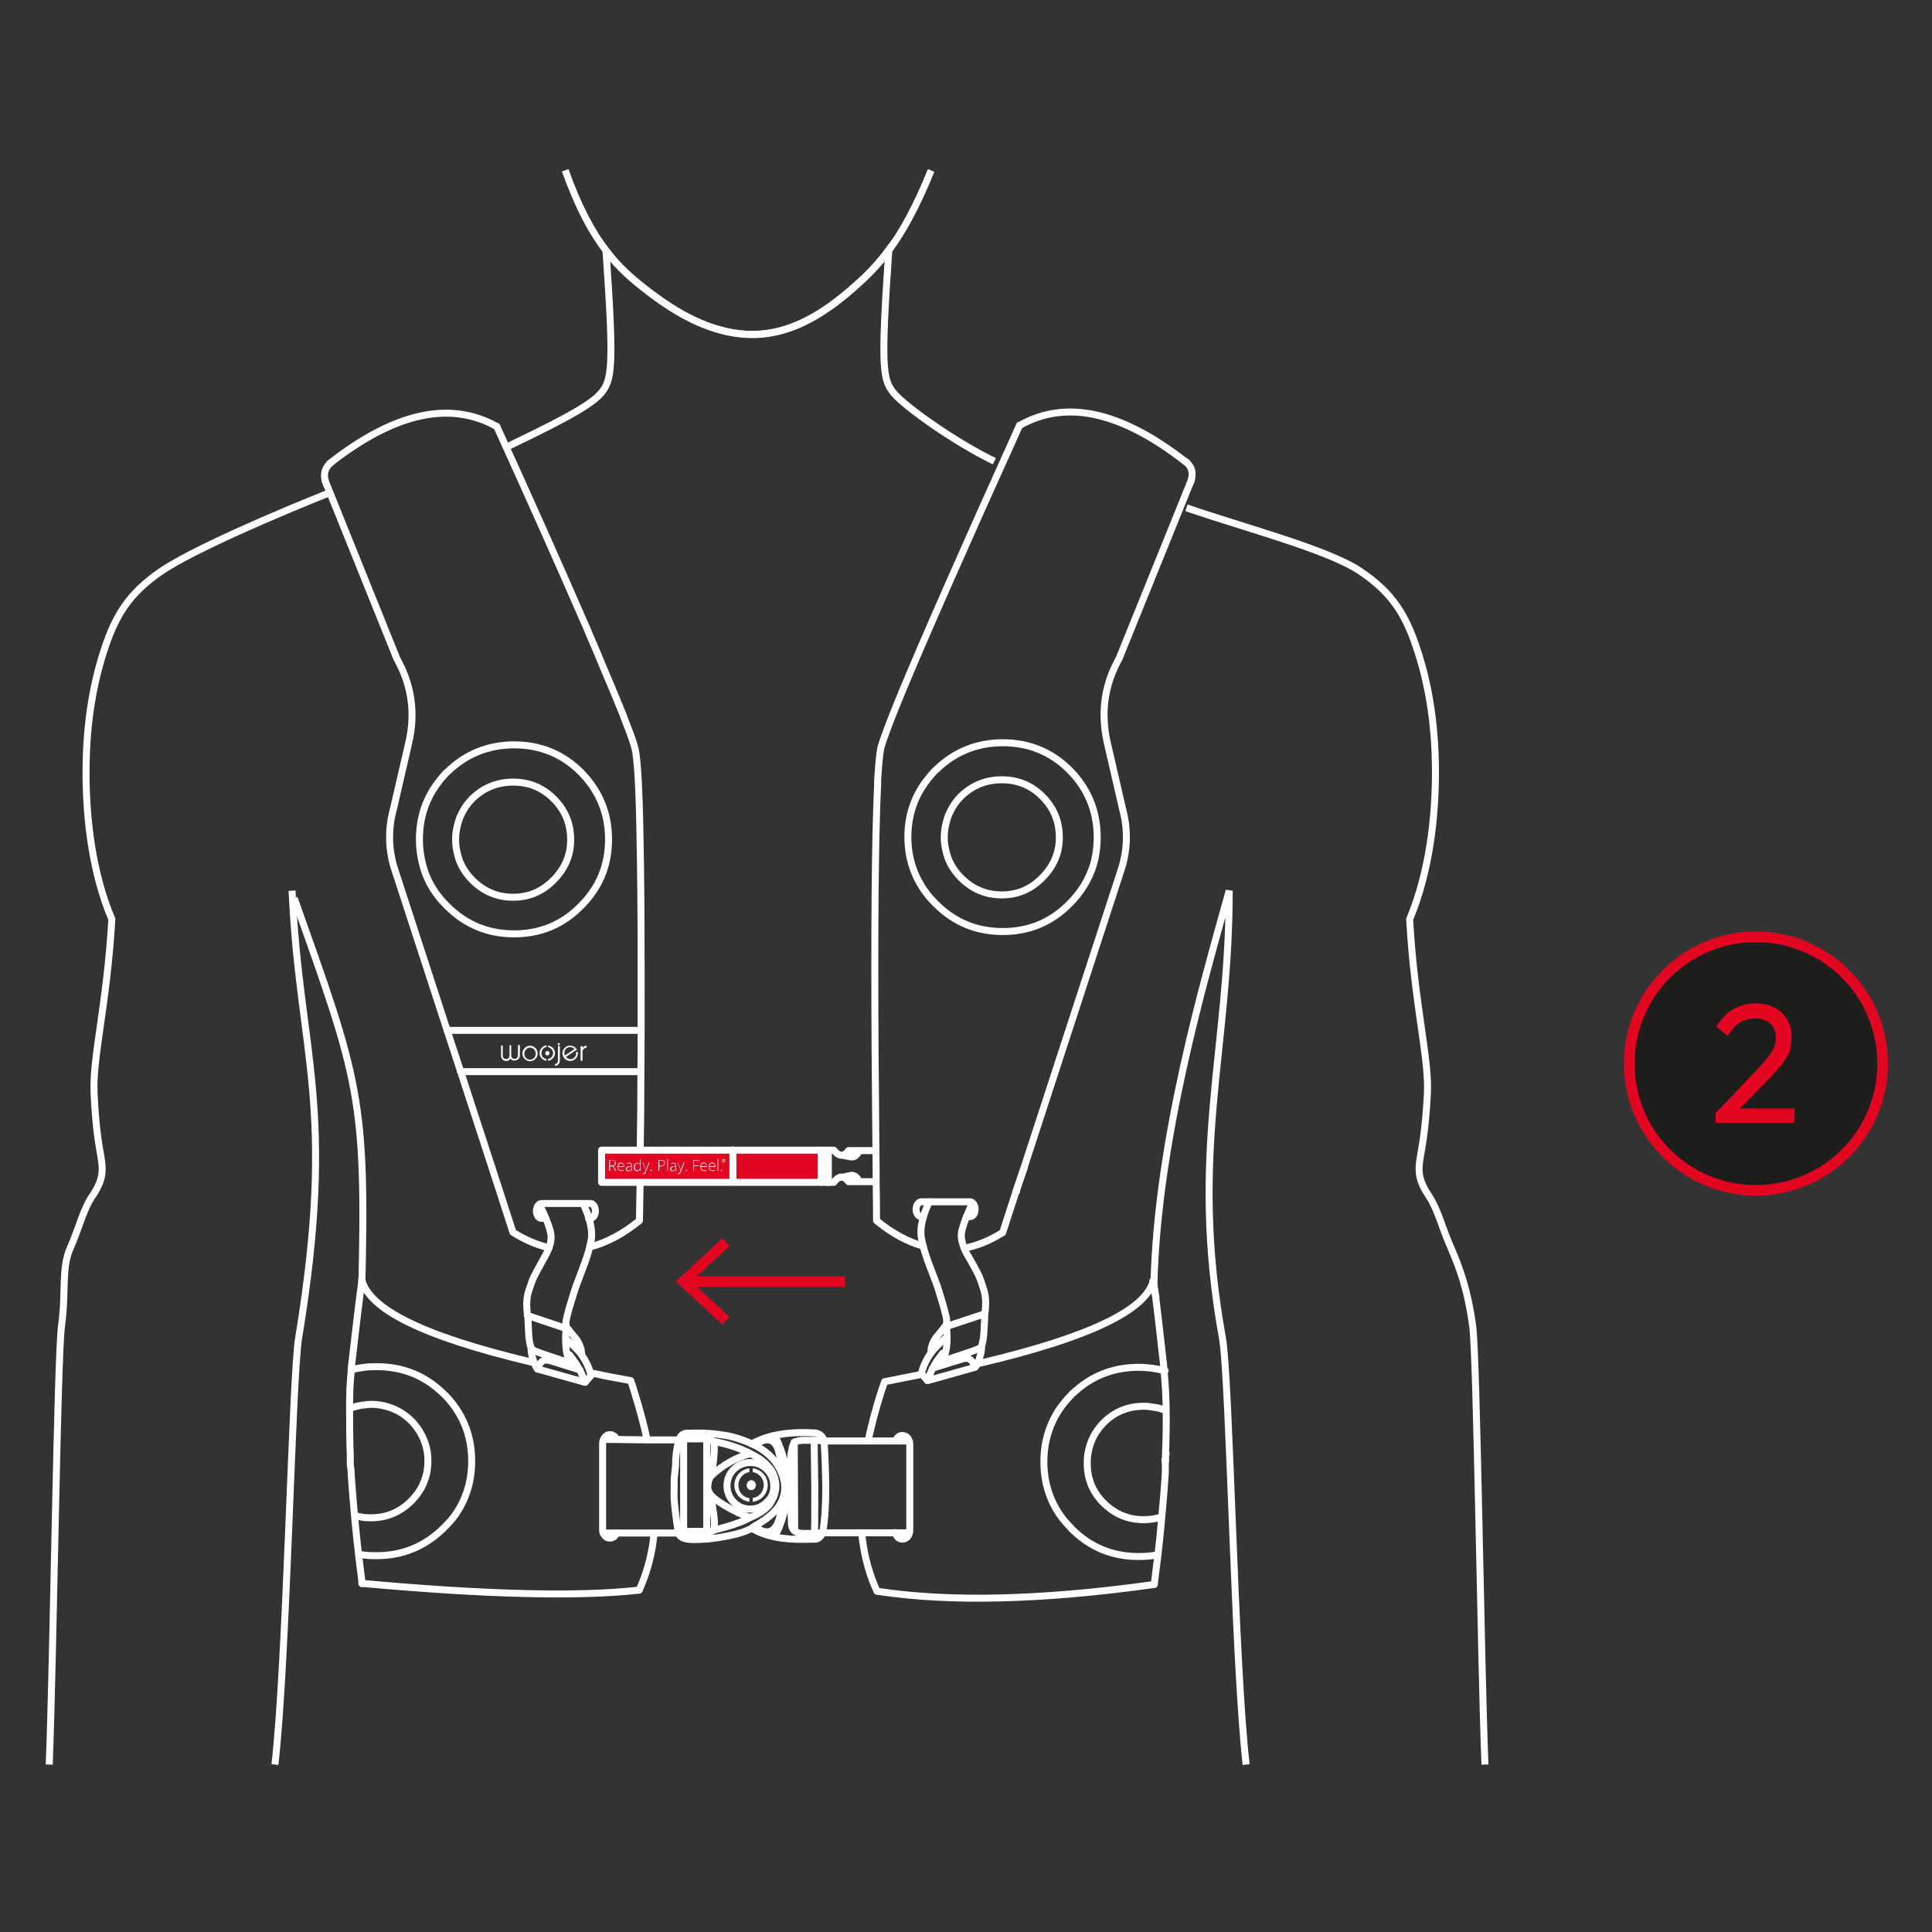 <svg xmlns="http://www.w3.org/2000/svg" xmlns:xlink="http://www.w3.org/1999/xlink" width="500" zoomAndPan="magnify" viewBox="0 0 375 375" height="500" preserveAspectRatio="xMidYMid meet" version="1.0"><rect x="0" y="0" width="375" height="375" fill="#333333" stroke="none"/><defs><clipPath id="bac1f06fd0"><path d="M 102 32.797 L 189 32.797 L 189 73 L 102 73 Z M 102 32.797 " clip-rule="nonzero"/></clipPath><clipPath id="a6922180a5"><path d="M 222 90 L 296 90 L 296 342.547 L 222 342.547 Z M 222 90 " clip-rule="nonzero"/></clipPath><clipPath id="e3d107a9c5"><path d="M 7.992 87 L 72 87 L 72 342.547 L 7.992 342.547 Z M 7.992 87 " clip-rule="nonzero"/></clipPath><clipPath id="ffec77d9c2"><path d="M 45 165 L 69 165 L 69 342.547 L 45 342.547 Z M 45 165 " clip-rule="nonzero"/></clipPath><clipPath id="7ea4e89766"><path d="M 216 165 L 250 165 L 250 342.547 L 216 342.547 Z M 216 165 " clip-rule="nonzero"/></clipPath><clipPath id="4c60e6a155"><path d="M 287 152 L 367.242 152 L 367.242 261 L 287 261 Z M 287 152 " clip-rule="nonzero"/></clipPath></defs><g clip-path="url(#bac1f06fd0)"><path stroke-linecap="butt" transform="matrix(4.106, 0, 0, 4.108, 8.857, 32.798)" fill="none" stroke-linejoin="miter" d="M 24.56 0.06 C 25.2 1.85 25.85 3.02 26.5 3.87 C 27.13 4.69 27.74 5.2 28.34 5.67 C 29.7 6.74 30.83 7.32 31.89 7.61 C 32.95 7.9 33.95 7.9 34.98 7.58 C 36.01 7.26 37.07 6.62 38.3 5.52 C 38.81 5.07 39.32 4.57 39.87 3.83 C 40.49 2.99 41.14 1.84 41.86 0.07 " stroke="#ffffff" stroke-width="0.33" stroke-opacity="1" stroke-miterlimit="4"/></g><path fill="#ffffff" d="M 108.668 205.727 L 108.668 203.016 L 108.297 203.016 L 108.297 205.684 C 108.297 206.094 108.215 206.508 107.723 206.508 L 107.723 206.875 C 107.969 206.875 108.133 206.836 108.336 206.629 C 108.625 206.383 108.668 206.055 108.668 205.727 " fill-opacity="1" fill-rule="nonzero"/><path fill="#ffffff" d="M 113.879 203.344 L 113.879 202.973 C 113.512 202.973 113.223 203.098 113.059 203.465 C 113.059 203.465 113.059 203.055 113.059 203.055 L 112.691 203.055 L 112.691 205.891 L 113.059 205.891 L 113.059 204.207 C 113.059 203.715 113.387 203.383 113.879 203.344 " fill-opacity="1" fill-rule="nonzero"/><path fill="#ffffff" d="M 111.91 203.633 C 111.457 202.934 110.516 202.727 109.816 203.219 C 109.117 203.672 108.953 204.617 109.445 205.273 C 109.898 205.973 110.844 206.137 111.5 205.684 C 112.031 205.316 112.277 204.699 112.113 204.082 L 111.785 204.289 C 111.91 204.738 111.664 205.191 111.336 205.398 C 110.883 205.727 110.184 205.602 109.855 205.152 L 111.992 203.715 C 111.992 203.715 111.992 203.672 111.949 203.633 M 111.5 203.633 L 109.652 204.863 C 109.406 204.371 109.57 203.754 110.02 203.426 C 110.516 203.098 111.09 203.219 111.5 203.59 Z M 111.5 203.633 " fill-opacity="1" fill-rule="nonzero"/><path fill="#ffffff" d="M 104.355 204.453 C 104.355 203.633 103.656 202.973 102.879 202.973 C 102.098 202.973 101.398 203.672 101.398 204.492 C 101.398 205.316 102.098 205.973 102.879 205.973 C 103.656 205.973 104.355 205.316 104.355 204.492 M 103.984 204.492 C 103.984 205.152 103.535 205.684 102.879 205.684 C 102.219 205.684 101.77 205.152 101.77 204.535 C 101.77 203.918 102.262 203.344 102.879 203.344 C 103.492 203.344 103.984 203.879 103.984 204.492 Z M 103.984 204.492 " fill-opacity="1" fill-rule="nonzero"/><path fill="#ffffff" d="M 106.078 205.562 C 105.504 205.48 105.094 204.988 105.094 204.41 C 105.094 203.836 105.504 203.301 106.078 203.219 L 106.078 202.891 C 105.34 202.973 104.727 203.633 104.727 204.41 C 104.727 205.191 105.34 205.809 106.078 205.891 L 106.078 205.562 M 107.352 204.371 C 107.352 204.945 106.941 205.48 106.367 205.562 L 106.367 205.891 C 107.105 205.809 107.723 205.152 107.723 204.41 C 107.723 203.672 107.105 203.016 106.367 202.934 L 106.367 203.262 C 106.902 203.344 107.352 203.836 107.352 204.41 Z M 107.352 204.371 " fill-opacity="1" fill-rule="nonzero"/><path fill="#ffffff" d="M 106.656 204.41 C 106.656 204.656 106.488 204.863 106.242 204.863 C 105.996 204.863 105.832 204.656 105.832 204.453 C 105.832 204.246 105.996 204 106.242 204 C 106.488 204 106.656 204.207 106.656 204.41 " fill-opacity="1" fill-rule="nonzero"/><path fill="#ffffff" d="M 108.668 202.645 C 108.668 202.645 108.586 202.891 108.461 202.891 C 108.336 202.891 108.254 202.77 108.254 202.688 C 108.254 202.605 108.336 202.441 108.461 202.441 C 108.586 202.441 108.668 202.523 108.668 202.645 " fill-opacity="1" fill-rule="nonzero"/><path fill="#ffffff" d="M 99.102 205.48 C 99.102 205.48 98.938 205.684 98.812 205.766 C 98.648 205.891 98.441 205.93 98.238 205.93 C 97.949 205.93 97.703 205.848 97.539 205.645 C 97.336 205.438 97.254 205.152 97.254 204.863 L 97.254 202.934 C 97.254 202.934 97.582 202.934 97.582 202.934 L 97.582 204.863 C 97.582 205.07 97.621 205.273 97.785 205.398 C 97.91 205.52 98.074 205.562 98.238 205.562 C 98.402 205.562 98.566 205.52 98.688 205.398 C 98.855 205.234 98.895 205.07 98.895 204.82 L 98.895 202.891 C 98.895 202.891 99.223 202.891 99.223 202.891 L 99.223 204.82 C 99.223 205.027 99.266 205.234 99.43 205.355 C 99.551 205.48 99.715 205.52 99.879 205.52 C 100.043 205.52 100.207 205.48 100.332 205.355 C 100.496 205.191 100.535 205.027 100.535 204.781 L 100.535 202.852 C 100.535 202.852 100.906 202.852 100.906 202.852 L 100.906 204.781 C 100.906 205.07 100.824 205.355 100.617 205.562 C 100.414 205.766 100.168 205.848 99.879 205.848 C 99.676 205.848 99.469 205.848 99.305 205.684 C 99.184 205.602 99.102 205.52 99.02 205.398 " fill-opacity="1" fill-rule="evenodd"/><path fill="#e40520" d="M 117.043 223.551 L 160.809 223.551 L 160.809 229.508 L 117.043 229.508 Z M 117.043 223.551 " fill-opacity="1" fill-rule="nonzero"/><path stroke-linecap="butt" transform="matrix(4.106, 0, 0, 4.108, 8.857, 32.798)" fill="none" stroke-linejoin="miter" d="M 11.75 34.45 C 14.81 43.06 15.17 43.88 14.94 53.09 " stroke="#ffffff" stroke-width="0.33" stroke-opacity="1" stroke-miterlimit="4"/><g clip-path="url(#a6922180a5)"><path stroke-linecap="butt" transform="matrix(4.106, 0, 0, 4.108, 8.857, 32.798)" fill="none" stroke-linejoin="miter" d="M 53.93 16.01 C 56.75 16.98 60.66 17.99 62.18 19.03 C 63.71 20.07 64.3 21.12 64.8 22.6 C 65.3 24.08 65.7 25.99 65.7 28.52 C 65.7 30.66 65.41 33.23 64.48 35.45 C 64.7 39.44 65.4 42 65.32 43.66 C 65.22 45.66 65.02 46.36 64.95 46.91 C 64.88 47.46 64.95 47.87 65.38 48.51 C 65.81 49.15 65.98 49.94 66.43 50.97 C 66.86 51.97 67.23 52.97 67.46 54.68 C 67.66 56.15 67.84 70.36 68.04 75.39 " stroke="#ffffff" stroke-width="0.33" stroke-opacity="1" stroke-miterlimit="4"/></g><path stroke-linecap="butt" transform="matrix(4.106, 0, 0, 4.108, 8.857, 32.798)" fill="none" stroke-linejoin="miter" d="M 21.77 13.15 C 23.63 12.25 25.68 11.27 26.23 10.62 C 26.77 9.99 26.88 9.47 26.49 3.86 C 27.11 4.68 27.73 5.19 28.33 5.66 C 29.69 6.73 30.82 7.31 31.88 7.6 C 32.94 7.89 33.94 7.89 34.97 7.57 C 36 7.25 37.06 6.61 38.29 5.51 C 38.8 5.06 39.31 4.56 39.86 3.82 C 39.47 9.47 39.57 9.98 40.12 10.62 C 40.67 11.26 42.99 12.91 44.85 13.81 " stroke="#ffffff" stroke-width="0.33" stroke-opacity="1" stroke-miterlimit="4"/><g clip-path="url(#e3d107a9c5)"><path stroke-linecap="butt" transform="matrix(4.106, 0, 0, 4.108, 8.857, 32.798)" fill="none" stroke-linejoin="miter" d="M 0.17 75.39 C 0.37 70.36 0.55 56.15 0.75 54.68 C 0.98 52.97 0.73 51.96 1.17 50.97 C 1.58 50.05 1.78 49.14 2.22 48.51 C 2.65 47.87 2.72 47.47 2.65 46.91 C 2.58 46.36 2.38 45.66 2.29 43.66 C 2.21 42 2.9 39.45 3.13 35.45 C 2.19 33.23 1.91 30.65 1.91 28.52 C 1.91 26 2.31 24.08 2.81 22.6 C 3.31 21.12 3.91 20.08 5.43 19.03 C 6.95 17.99 10.87 16.32 13.46 15.28 " stroke="#ffffff" stroke-width="0.33" stroke-opacity="1" stroke-miterlimit="4"/></g><g clip-path="url(#ffec77d9c2)"><path stroke-linecap="butt" transform="matrix(4.106, 0, 0, 4.108, 8.857, 32.798)" fill="none" stroke-linejoin="miter" d="M 11.65 34.1 C 12 41.88 13.77 44.24 11.96 55.23 C 11.65 57.13 11.4 70.47 10.84 75.39 " stroke="#ffffff" stroke-width="0.33" stroke-opacity="1" stroke-miterlimit="4"/></g><g clip-path="url(#7ea4e89766)"><path stroke-linecap="butt" transform="matrix(4.106, 0, 0, 4.108, 8.857, 32.798)" fill="none" stroke-linejoin="miter" d="M 56.75 75.39 C 56.19 70.47 55.97 57.13 55.63 55.23 C 54.04 46.46 55.96 41.7 55.95 34.1 C 54.78 38.31 52.56 45.82 52.39 52.72 C 52.39 52.72 52.42 53.05 52.5 53.37 " stroke="#ffffff" stroke-width="0.33" stroke-opacity="1" stroke-miterlimit="4"/></g><path stroke-linecap="round" transform="matrix(4.106, 0, 0, 4.108, 8.857, 32.798)" fill="none" stroke-linejoin="round" d="M 52.34 52.54 C 52.34 52.54 52.34 52.58 52.34 52.6 C 51.95 53.9 49.45 55.18 44.2 56.42 " stroke="#ffffff" stroke-width="0.33" stroke-opacity="1" stroke-miterlimit="4"/><path stroke-linecap="round" transform="matrix(4.106, 0, 0, 4.108, 8.857, 32.798)" fill="none" stroke-linejoin="round" d="M 45.89 48.32 C 45.89 48.32 45.88 48.32 45.87 48.32 " stroke="#ffffff" stroke-width="0.33" stroke-opacity="1" stroke-miterlimit="4"/><path stroke-linecap="round" transform="matrix(4.106, 0, 0, 4.108, 8.857, 32.798)" fill="none" stroke-linejoin="round" d="M 54.09 14.87 L 50.75 23.12 C 50.05 24.37 49.87 25.68 50.18 27.08 L 50.91 30.24 C 51.15 31.12 51.15 32.01 50.91 32.89 L 50.78 33.3 L 46.25 47.19 L 45.88 48.31 " stroke="#ffffff" stroke-width="0.33" stroke-opacity="1" stroke-miterlimit="4"/><path stroke-linecap="round" transform="matrix(4.106, 0, 0, 4.108, 8.857, 32.798)" fill="none" stroke-linejoin="round" d="M 54.16 14.69 L 54.14 14.75 " stroke="#ffffff" stroke-width="0.33" stroke-opacity="1" stroke-miterlimit="4"/><path stroke-linecap="round" transform="matrix(4.106, 0, 0, 4.108, 8.857, 32.798)" fill="none" stroke-linejoin="round" d="M 21.33 12.17 C 22.99 15.81 24.32 18.81 25.35 21.17 L 25.49 21.49 C 25.56 21.64 25.62 21.79 25.68 21.94 C 25.92 22.48 26.13 22.98 26.32 23.45 C 26.71 24.36 27.03 25.13 27.28 25.75 C 27.33 25.87 27.37 25.99 27.41 26.1 C 27.65 26.7 27.8 27.13 27.86 27.38 C 27.98 27.85 28.06 29.27 28.1 31.67 C 28.13 33.21 28.15 35.16 28.15 37.51 " stroke="#ffffff" stroke-width="0.33" stroke-opacity="1" stroke-miterlimit="4"/><path stroke-linecap="round" transform="matrix(4.106, 0, 0, 4.108, 8.857, 32.798)" fill="none" stroke-linejoin="round" d="M 41.49 50.89 C 41.49 50.89 41.49 50.89 41.48 50.89 C 40.75 50.69 40.01 50.29 39.28 49.69 C 39.28 49.07 39.27 48.45 39.26 47.85 C 39.26 47.35 39.26 46.86 39.25 46.38 C 39.18 39.68 39.18 34.74 39.25 31.55 C 39.27 30.55 39.3 29.73 39.33 29.07 C 39.33 28.96 39.33 28.85 39.34 28.75 C 39.38 28.12 39.42 27.69 39.47 27.44 C 39.47 27.41 39.47 27.39 39.48 27.36 C 39.59 26.95 39.93 26.04 40.51 24.64 C 41.57 22.1 43.41 17.92 46.04 12.11 " stroke="#ffffff" stroke-width="0.33" stroke-opacity="1" stroke-miterlimit="4"/><path stroke-linecap="round" transform="matrix(4.106, 0, 0, 4.108, 8.857, 32.798)" fill="none" stroke-linejoin="round" d="M 21.33 12.17 C 19.13 10.94 16.53 11.51 13.51 13.85 C 13.49 13.87 13.46 13.88 13.44 13.9 " stroke="#ffffff" stroke-width="0.33" stroke-opacity="1" stroke-miterlimit="4"/><path stroke-linecap="round" transform="matrix(4.106, 0, 0, 4.108, 8.857, 32.798)" fill="none" stroke-linejoin="round" d="M 13.29 14.92 L 16.6 23.13 C 17.3 24.38 17.49 25.69 17.17 27.09 L 16.44 30.25 C 16.2 31.13 16.2 32.02 16.44 32.9 L 16.66 33.58 L 18.98 40.7 L 19.62 42.65 L 21.45 48.26 L 22.09 50.24 C 22.66 50.6 23.23 50.84 23.8 50.97 " stroke="#ffffff" stroke-width="0.33" stroke-opacity="1" stroke-miterlimit="4"/><path stroke-linecap="round" transform="matrix(4.106, 0, 0, 4.108, 8.857, 32.798)" fill="none" stroke-linejoin="round" d="M 13.21 14.71 L 13.24 14.79 " stroke="#ffffff" stroke-width="0.33" stroke-opacity="1" stroke-miterlimit="4"/><path stroke-linecap="round" transform="matrix(4.106, 0, 0, 4.108, 8.857, 32.798)" fill="none" stroke-linejoin="round" d="M 25.74 50.93 C 26.52 50.73 27.29 50.32 28.07 49.69 C 28.08 49.07 28.09 48.65 28.1 48.05 " stroke="#ffffff" stroke-width="0.33" stroke-opacity="1" stroke-miterlimit="4"/><path stroke-linecap="round" transform="matrix(4.106, 0, 0, 4.108, 8.857, 32.798)" fill="none" stroke-linejoin="round" d="M 28.15 39.02 C 28.15 39.57 28.15 40.12 28.15 40.7 C 28.15 41.32 28.15 41.98 28.14 42.65 C 28.14 43.76 28.13 44.93 28.11 46.19 " stroke="#ffffff" stroke-width="0.33" stroke-opacity="1" stroke-miterlimit="4"/><path stroke-linecap="round" transform="matrix(4.106, 0, 0, 4.108, 8.857, 32.798)" fill="none" stroke-linejoin="round" d="M 45.87 48.32 L 45.24 50.26 C 45.24 50.26 45.23 50.26 45.21 50.27 C 44.62 50.64 44.02 50.88 43.43 50.99 " stroke="#ffffff" stroke-width="0.33" stroke-opacity="1" stroke-miterlimit="4"/><path stroke-linecap="round" transform="matrix(4.106, 0, 0, 4.108, 8.857, 32.798)" fill="none" stroke-linejoin="round" d="M 46.26 47.19 L 45.87 48.31 " stroke="#ffffff" stroke-width="0.33" stroke-opacity="1" stroke-miterlimit="4"/><path stroke-linecap="round" transform="matrix(4.106, 0, 0, 4.108, 8.857, 32.798)" fill="none" stroke-linejoin="round" d="M 38.88 60.1 C 39.03 59.38 39.23 58.62 39.48 57.83 C 39.54 57.65 39.6 57.48 39.66 57.3 C 40.26 57.18 40.86 57.06 41.43 56.95 " stroke="#ffffff" stroke-width="0.33" stroke-opacity="1" stroke-miterlimit="4"/><path stroke-linecap="round" transform="matrix(4.106, 0, 0, 4.108, 8.857, 32.798)" fill="none" stroke-linejoin="round" d="M 52.93 61.08 C 52.93 61.08 52.93 61.15 52.93 61.19 C 52.93 61.24 52.93 61.3 52.93 61.36 C 52.93 61.39 52.93 61.42 52.93 61.45 C 52.93 61.5 52.93 61.54 52.93 61.59 C 52.89 62.27 52.83 62.98 52.76 63.73 C 52.71 64.3 52.65 64.89 52.58 65.5 C 52.53 65.91 52.47 66.34 52.42 66.78 C 52.42 66.81 52.41 66.85 52.41 66.88 C 47.12 67.62 42.75 67.73 39.3 67.2 C 38.95 66.44 38.71 65.59 38.6 64.66 C 38.6 64.59 38.59 64.53 38.59 64.46 " stroke="#ffffff" stroke-width="0.33" stroke-opacity="1" stroke-miterlimit="4"/><path stroke-linecap="round" transform="matrix(4.106, 0, 0, 4.108, 8.857, 32.798)" fill="none" stroke-linejoin="round" d="M 52.93 60.98 C 52.93 60.98 52.93 61.05 52.93 61.08 " stroke="#ffffff" stroke-width="0.33" stroke-opacity="1" stroke-miterlimit="4"/><path stroke-linecap="round" transform="matrix(4.106, 0, 0, 4.108, 8.857, 32.798)" fill="none" stroke-linejoin="round" d="M 52.37 52.53 C 52.37 52.53 52.37 52.56 52.37 52.59 C 52.44 52.92 52.59 54.21 52.84 56.44 C 52.85 56.56 52.87 56.68 52.87 56.79 C 52.9 57.08 52.92 57.38 52.94 57.7 C 52.95 58 52.97 58.32 52.97 58.65 C 52.98 59.28 52.97 59.96 52.94 60.69 C 52.94 60.72 52.94 60.74 52.94 60.77 C 52.94 60.83 52.94 60.89 52.94 60.96 " stroke="#ffffff" stroke-width="0.33" stroke-opacity="1" stroke-miterlimit="4"/><path stroke-linecap="round" transform="matrix(4.106, 0, 0, 4.108, 8.857, 32.798)" fill="none" stroke-linejoin="round" d="M 25.92 56.91 C 26.72 57.09 26.77 57.08 27.66 57.25 C 27.72 57.43 27.78 57.6 27.83 57.78 C 28.07 58.56 28.28 59.31 28.43 60.03 " stroke="#ffffff" stroke-width="0.33" stroke-opacity="1" stroke-miterlimit="4"/><path stroke-linecap="round" transform="matrix(4.106, 0, 0, 4.108, 8.857, 32.798)" fill="none" stroke-linejoin="round" d="M 14.96 52.54 C 15.35 53.85 17.68 55.12 22.95 56.37 " stroke="#ffffff" stroke-width="0.33" stroke-opacity="1" stroke-miterlimit="4"/><path stroke-linecap="round" transform="matrix(4.106, 0, 0, 4.108, 8.857, 32.798)" fill="none" stroke-linejoin="round" d="M 14.95 52.49 C 14.95 52.49 14.95 52.52 14.96 52.53 " stroke="#ffffff" stroke-width="0.33" stroke-opacity="1" stroke-miterlimit="4"/><path stroke-linecap="round" transform="matrix(4.106, 0, 0, 4.108, 8.857, 32.798)" fill="none" stroke-linejoin="round" d="M 14.95 52.48 L 14.95 52.48 " stroke="#ffffff" stroke-width="0.33" stroke-opacity="1" stroke-miterlimit="4"/><path stroke-linecap="round" transform="matrix(4.106, 0, 0, 4.108, 8.857, 32.798)" fill="none" stroke-linejoin="round" d="M 14.95 52.56 C 14.89 52.91 14.73 54.19 14.48 56.39 C 14.46 56.51 14.45 56.63 14.44 56.74 C 14.7 56.67 14.97 56.63 15.24 56.6 C 15.37 56.6 15.51 56.59 15.65 56.59 C 16.77 56.59 17.75 56.94 18.57 57.65 C 18.66 57.72 18.74 57.8 18.82 57.88 C 18.84 57.89 18.85 57.91 18.87 57.92 C 18.98 58.03 19.08 58.15 19.18 58.27 C 19.5 58.66 19.74 59.1 19.9 59.56 C 20.06 60.02 20.14 60.51 20.14 61.05 C 20.14 61.59 20.06 62.08 19.9 62.54 C 19.74 63 19.51 63.43 19.18 63.83 C 19.08 63.94 18.98 64.05 18.87 64.16 C 18.86 64.18 18.84 64.19 18.82 64.21 C 17.94 65.08 16.88 65.52 15.65 65.52 C 15.45 65.52 15.25 65.52 15.06 65.49 C 14.98 65.49 14.9 65.47 14.82 65.45 " stroke="#ffffff" stroke-width="0.33" stroke-opacity="1" stroke-miterlimit="4"/><path stroke-linecap="round" transform="matrix(4.106, 0, 0, 4.108, 8.857, 32.798)" fill="none" stroke-linejoin="round" d="M 14.95 52.49 C 14.95 52.49 14.95 52.54 14.95 52.56 C 14.95 52.55 14.95 52.55 14.95 52.54 " stroke="#ffffff" stroke-width="0.33" stroke-opacity="1" stroke-miterlimit="4"/><path stroke-linecap="round" transform="matrix(4.106, 0, 0, 4.108, 8.857, 32.798)" fill="none" stroke-linejoin="round" d="M 14.63 63.63 C 14.74 63.66 14.84 63.68 14.95 63.7 C 15.09 63.73 15.24 63.73 15.39 63.73 C 16.13 63.73 16.76 63.46 17.29 62.93 C 17.49 62.73 17.66 62.5 17.78 62.27 C 17.89 62.06 17.96 61.84 18.02 61.6 C 18.05 61.43 18.07 61.25 18.07 61.06 C 18.07 60.87 18.06 60.69 18.02 60.51 C 17.97 60.27 17.89 60.04 17.78 59.83 C 17.66 59.59 17.49 59.36 17.29 59.15 C 16.95 58.82 16.57 58.6 16.15 58.48 C 15.91 58.41 15.66 58.37 15.39 58.37 C 15.28 58.37 15.17 58.38 15.06 58.4 C 14.92 58.41 14.77 58.44 14.63 58.48 C 14.54 58.51 14.45 58.53 14.37 58.57 C 14.37 59.31 14.37 60.04 14.4 60.73 C 14.4 60.79 14.4 60.85 14.4 60.91 C 14.4 60.95 14.4 60.99 14.4 61.02 C 14.4 61.11 14.4 61.21 14.41 61.3 " stroke="#ffffff" stroke-width="0.33" stroke-opacity="1" stroke-miterlimit="4"/><path stroke-linecap="round" transform="matrix(4.106, 0, 0, 4.108, 8.857, 32.798)" fill="none" stroke-linejoin="round" d="M 14.45 56.74 C 14.42 57.03 14.4 57.33 14.38 57.65 L 14.38 57.77 C 14.37 58.04 14.37 58.31 14.37 58.57 " stroke="#ffffff" stroke-width="0.33" stroke-opacity="1" stroke-miterlimit="4"/><path stroke-linecap="round" transform="matrix(4.106, 0, 0, 4.108, 8.857, 32.798)" fill="none" stroke-linejoin="round" d="M 28.06 67.14 C 28.36 66.48 28.58 65.76 28.7 64.98 C 28.72 64.82 28.74 64.66 28.76 64.51 " stroke="#ffffff" stroke-width="0.33" stroke-opacity="1" stroke-miterlimit="4"/><path stroke-linecap="round" transform="matrix(4.106, 0, 0, 4.108, 8.857, 32.798)" fill="none" stroke-linejoin="round" d="M 14.43 61.4 C 14.47 62.1 14.53 62.85 14.6 63.63 C 14.65 64.21 14.72 64.81 14.79 65.44 C 14.84 65.85 14.89 66.28 14.95 66.72 C 14.95 66.72 14.95 66.73 14.95 66.74 C 14.95 66.77 14.95 66.79 14.96 66.83 C 20.81 67.36 25.17 67.47 28.04 67.15 " stroke="#ffffff" stroke-width="0.33" stroke-opacity="1" stroke-miterlimit="4"/><path stroke-linecap="round" transform="matrix(4.106, 0, 0, 4.108, 8.857, 32.798)" fill="none" stroke-linejoin="round" d="M 14.95 66.75 C 14.95 66.75 14.95 66.8 14.95 66.84 L 14.97 66.84 " stroke="#ffffff" stroke-width="0.33" stroke-opacity="1" stroke-miterlimit="4"/><path stroke-linecap="round" transform="matrix(4.106, 0, 0, 4.108, 8.857, 32.798)" fill="none" stroke-linejoin="round" d="M 28.06 67.14 L 28.05 67.14 " stroke="#ffffff" stroke-width="0.33" stroke-opacity="1" stroke-miterlimit="4"/><path stroke-linecap="round" transform="matrix(4.106, 0, 0, 4.108, 8.857, 32.798)" fill="none" stroke-linejoin="round" d="M 52.66 63.72 C 52.55 63.75 52.44 63.77 52.34 63.79 C 52.2 63.81 52.05 63.82 51.9 63.82 C 51.16 63.82 50.53 63.55 50 63.02 C 49.8 62.82 49.63 62.59 49.51 62.35 C 49.47 62.28 49.44 62.21 49.41 62.13 C 49.41 62.13 49.41 62.13 49.41 62.12 C 49.36 61.98 49.31 61.84 49.29 61.69 C 49.25 61.51 49.24 61.34 49.24 61.15 C 49.24 60.96 49.25 60.78 49.29 60.6 C 49.34 60.36 49.41 60.14 49.52 59.92 C 49.64 59.68 49.81 59.45 50.01 59.24 C 50.35 58.9 50.73 58.68 51.15 58.56 C 51.39 58.49 51.64 58.46 51.91 58.46 C 52.02 58.46 52.13 58.46 52.24 58.49 C 52.38 58.5 52.53 58.53 52.67 58.56 C 52.76 58.59 52.84 58.62 52.93 58.65 " stroke="#ffffff" stroke-width="0.33" stroke-opacity="1" stroke-miterlimit="4"/><path stroke-linecap="round" transform="matrix(4.106, 0, 0, 4.108, 8.857, 32.798)" fill="none" stroke-linejoin="round" d="M 46.04 12.12 C 48.22 10.88 50.82 11.45 53.87 13.82 C 53.89 13.83 53.92 13.85 53.94 13.87 " stroke="#ffffff" stroke-width="0.33" stroke-opacity="1" stroke-miterlimit="4"/><path stroke-linecap="round" transform="matrix(4.106, 0, 0, 4.108, 8.857, 32.798)" fill="none" stroke-linejoin="round" d="M 23.64 49.58 L 23.44 49.58 C 23.37 49.58 23.32 49.55 23.27 49.48 C 23.22 49.41 23.2 49.33 23.2 49.23 C 23.2 49.14 23.23 49.05 23.27 48.99 C 23.32 48.92 23.38 48.88 23.44 48.88 L 25.75 48.88 C 25.82 48.88 25.87 48.91 25.92 48.99 C 25.97 49.06 25.99 49.14 25.99 49.23 C 25.99 49.33 25.96 49.41 25.92 49.48 C 25.87 49.55 25.81 49.58 25.75 49.58 L 25.66 49.58 " stroke="#ffffff" stroke-width="0.33" stroke-opacity="1" stroke-miterlimit="4"/><path stroke-linecap="round" transform="matrix(4.106, 0, 0, 4.108, 8.857, 32.798)" fill="none" stroke-linejoin="round" d="M 41.47 49.5 L 41.39 49.5 C 41.32 49.5 41.27 49.47 41.22 49.4 C 41.17 49.33 41.15 49.25 41.15 49.16 C 41.15 49.06 41.17 48.98 41.22 48.91 C 41.27 48.84 41.33 48.8 41.39 48.8 L 43.7 48.8 C 43.77 48.8 43.82 48.84 43.87 48.91 C 43.92 48.98 43.94 49.06 43.94 49.16 C 43.94 49.25 43.91 49.34 43.87 49.4 C 43.83 49.46 43.76 49.5 43.7 49.5 L 43.52 49.5 " stroke="#ffffff" stroke-width="0.33" stroke-opacity="1" stroke-miterlimit="4"/><path stroke-linecap="round" transform="matrix(4.106, 0, 0, 4.108, 8.857, 32.798)" fill="none" stroke-linejoin="round" d="M 40.18 60.09 C 40.18 60.09 40.23 60 40.26 59.96 C 40.33 59.87 40.4 59.84 40.5 59.84 C 40.59 59.84 40.68 59.88 40.75 59.96 C 40.78 60 40.8 60.05 40.82 60.1 C 40.85 60.15 40.85 60.21 40.85 60.27 L 40.85 64.31 C 40.85 64.43 40.82 64.53 40.75 64.62 C 40.68 64.7 40.59 64.74 40.5 64.74 C 40.4 64.74 40.32 64.7 40.26 64.62 C 40.21 64.57 40.19 64.51 40.17 64.44 C 40.17 64.44 40.17 64.437 40.17 64.43 " stroke="#ffffff" stroke-width="0.33" stroke-opacity="1" stroke-miterlimit="4"/><path stroke-linecap="round" transform="matrix(4.106, 0, 0, 4.108, 8.857, 32.798)" fill="none" stroke-linejoin="round" d="M 26.99 64.45 C 26.99 64.45 26.95 64.53 26.92 64.57 C 26.85 64.66 26.76 64.69 26.67 64.69 C 26.57 64.69 26.49 64.65 26.43 64.57 C 26.4 64.53 26.37 64.49 26.36 64.45 C 26.33 64.4 26.33 64.34 26.33 64.27 L 26.33 60.23 C 26.33 60.11 26.36 60.01 26.44 59.92 C 26.51 59.84 26.58 59.8 26.68 59.8 C 26.77 59.8 26.86 59.85 26.93 59.92 C 26.94 59.95 26.96 59.97 26.98 60 " stroke="#ffffff" stroke-width="0.33" stroke-opacity="1" stroke-miterlimit="4"/><path stroke-linecap="round" transform="matrix(4.106, 0, 0, 4.108, 8.857, 32.798)" fill="none" stroke-linejoin="round" d="M 37 46.36 L 37.26 46.36 C 37.4 46.54 37.54 46.62 37.68 46.6 C 37.77 46.58 37.86 46.51 37.96 46.38 L 39.18 46.38 " stroke="#ffffff" stroke-width="0.33" stroke-opacity="1" stroke-miterlimit="4"/><path stroke-linecap="round" transform="matrix(4.106, 0, 0, 4.108, 8.857, 32.798)" fill="none" stroke-linejoin="round" d="M 38.44 47.79 C 38.33 47.62 38.22 47.54 38.09 47.55 C 37.97 47.57 37.83 47.6 37.68 47.64 C 37.77 47.66 37.86 47.73 37.96 47.85 L 39.18 47.85 " stroke="#ffffff" stroke-width="0.33" stroke-opacity="1" stroke-miterlimit="4"/><path stroke-linecap="round" transform="matrix(4.106, 0, 0, 4.108, 8.857, 32.798)" fill="none" stroke-linejoin="round" d="M 38.44 46.44 C 38.33 46.61 38.22 46.7 38.09 46.68 C 37.96 46.66 37.83 46.64 37.68 46.59 " stroke="#ffffff" stroke-width="0.33" stroke-opacity="1" stroke-miterlimit="4"/><path stroke-linecap="round" transform="matrix(4.106, 0, 0, 4.108, 8.857, 32.798)" fill="none" stroke-linejoin="round" d="M 37 47.88 L 37.26 47.88 C 37.4 47.69 37.55 47.6 37.69 47.64 " stroke="#ffffff" stroke-width="0.33" stroke-opacity="1" stroke-miterlimit="4"/><path stroke-linecap="round" transform="matrix(4.106, 0, 0, 4.108, 8.857, 32.798)" fill="none" stroke-linejoin="round" d="M 36.94 47.88 L 36.67 47.88 L 36.67 46.36 L 37 46.36 L 37 47.88 " stroke="#ffffff" stroke-width="0.33" stroke-opacity="1" stroke-miterlimit="4"/><path stroke-linecap="round" transform="matrix(4.106, 0, 0, 4.108, 8.857, 32.798)" fill="none" stroke-linejoin="round" d="M 37 47.88 L 36.94 47.88 " stroke="#ffffff" stroke-width="0.33" stroke-opacity="1" stroke-miterlimit="4"/><path stroke-linecap="round" transform="matrix(4.106, 0, 0, 4.108, 8.857, 32.798)" fill="none" stroke-linejoin="round" d="M 26.28 46.36 L 36.67 46.36 L 36.67 47.88 L 26.28 47.88 Z M 26.28 46.36 " stroke="#ffffff" stroke-width="0.33" stroke-opacity="1" stroke-miterlimit="4"/><path stroke-linecap="round" transform="matrix(4.106, 0, 0, 4.108, 8.857, 32.798)" fill="none" stroke-linejoin="round" d="M 52.93 60.97 L 52.93 60.98 L 52.91 60.98 " stroke="#ffffff" stroke-width="0.33" stroke-opacity="1" stroke-miterlimit="4"/><path stroke-linecap="round" transform="matrix(4.106, 0, 0, 4.108, 8.857, 32.798)" fill="none" stroke-linejoin="round" d="M 52.93 61.08 L 52.93 61.07 " stroke="#ffffff" stroke-width="0.33" stroke-opacity="1" stroke-miterlimit="4"/><path stroke-linecap="round" transform="matrix(4.106, 0, 0, 4.108, 8.857, 32.798)" fill="none" stroke-linejoin="round" d="M 52.94 60.78 C 52.94 60.75 52.95 60.72 52.97 60.69 L 52.95 60.69 " stroke="#ffffff" stroke-width="0.33" stroke-opacity="1" stroke-miterlimit="4"/><path stroke-linecap="round" transform="matrix(4.106, 0, 0, 4.108, 8.857, 32.798)" fill="none" stroke-linejoin="round" d="M 52.51 65.49 C 52.24 65.54 51.96 65.56 51.67 65.56 C 50.43 65.56 49.38 65.13 48.5 64.25 C 48.49 64.24 48.47 64.22 48.46 64.2 C 48.35 64.09 48.25 63.98 48.15 63.86 C 47.83 63.47 47.59 63.04 47.43 62.57 C 47.27 62.11 47.19 61.62 47.19 61.08 C 47.19 60.54 47.27 60.06 47.43 59.6 C 47.59 59.13 47.82 58.7 48.15 58.3 C 48.25 58.18 48.35 58.06 48.46 57.95 C 48.47 57.94 48.49 57.92 48.5 57.9 C 48.59 57.82 48.67 57.75 48.75 57.68 C 49.58 56.97 50.56 56.62 51.67 56.62 C 52.1 56.62 52.5 56.68 52.89 56.78 C 52.89 56.78 52.91 56.78 52.92 56.78 " stroke="#ffffff" stroke-width="0.33" stroke-opacity="1" stroke-miterlimit="4"/><path stroke-linecap="round" transform="matrix(4.106, 0, 0, 4.108, 8.857, 32.798)" fill="none" stroke-linejoin="round" d="M 34.48 59.87 L 34.64 60.21 " stroke="#ffffff" stroke-width="0.33" stroke-opacity="1" stroke-miterlimit="4"/><path stroke-linecap="round" transform="matrix(4.106, 0, 0, 4.108, 8.857, 32.798)" fill="none" stroke-linejoin="round" d="M 33.38 64.23 C 33.38 64.23 33.45 64.16 33.5 64.13 C 34.26 63.72 34.72 63.26 34.87 62.75 C 34.88 62.71 34.9 62.67 34.9 62.64 C 34.93 62.52 34.94 62.4 34.94 62.27 C 34.94 62.13 34.91 61.99 34.87 61.84 C 34.87 61.81 34.86 61.79 34.85 61.77 C 34.65 61.15 34.21 60.65 33.52 60.3 C 33.47 60.27 33.41 60.25 33.36 60.23 C 33.35 60.23 33.34 60.22 33.33 60.21 C 33.04 60.08 32.72 59.97 32.36 59.88 C 31.7 59.75 31.03 59.7 30.35 59.74 " stroke="#ffffff" stroke-width="0.33" stroke-opacity="1" stroke-miterlimit="4"/><path stroke-linecap="round" transform="matrix(4.106, 0, 0, 4.108, 8.857, 32.798)" fill="none" stroke-linejoin="round" d="M 30.32 59.73 C 30.21 59.73 30.11 59.78 30.03 59.87 C 29.99 59.91 29.98 59.97 29.99 60.04 C 29.99 60.03 30.01 60.01 30.02 60 L 31.14 60 C 31.32 60 31.46 60.03 31.53 60.09 C 31.54 60.09 31.56 60.1 31.56 60.12 C 32.16 60.23 32.67 60.39 33.09 60.59 C 33.1 60.59 33.18 60.62 33.31 60.7 C 33.32 60.7 33.34 60.7 33.35 60.72 C 33.73 60.9 34.01 61.11 34.2 61.36 C 34.2 61.36 34.2 61.37 34.23 61.38 C 34.27 61.45 34.32 61.5 34.35 61.56 C 34.46 61.77 34.52 61.99 34.52 62.22 L 34.52 62.27 C 34.51 62.56 34.41 62.82 34.24 63.06 C 34.24 63.06 34.23 63.07 34.23 63.09 C 34.03 63.34 33.72 63.55 33.29 63.72 C 33.09 63.84 32.82 63.95 32.49 64.06 C 32.15 64.17 31.85 64.25 31.58 64.31 C 31.48 64.4 31.38 64.45 31.25 64.47 C 31.23 64.47 31.22 64.47 31.2 64.47 L 30.19 64.47 C 30.19 64.47 30.05 64.46 29.92 64.44 L 29.92 64.46 C 29.94 64.52 29.98 64.58 30.03 64.62 C 30.14 64.71 30.33 64.75 30.58 64.76 C 30.78 64.76 31.03 64.75 31.35 64.73 C 32.33 64.61 33 64.44 33.37 64.23 " stroke="#ffffff" stroke-width="0.33" stroke-opacity="1" stroke-miterlimit="4"/><path stroke-linecap="round" transform="matrix(4.106, 0, 0, 4.108, 8.857, 32.798)" fill="none" stroke-linejoin="round" d="M 34.88 62.75 C 34.79 63.39 34.69 63.81 34.59 64.02 C 34.36 64.48 34 64.52 33.51 64.13 C 33.47 64.16 33.43 64.2 33.39 64.23 C 33.4 64.23 33.42 64.25 33.44 64.26 C 33.8 64.47 34.25 64.61 34.78 64.69 C 35.2 64.75 35.71 64.76 36.32 64.74 C 36.49 64.76 36.63 64.66 36.73 64.44 C 36.55 64.45 36.42 64.46 36.34 64.47 C 36.12 64.47 35.95 64.47 35.81 64.47 C 35.65 64.47 35.51 64.43 35.42 64.36 C 35.33 64.29 35.28 64.2 35.26 64.06 C 35.23 63.37 35.21 62.78 35.19 62.29 C 35.19 62.2 35.19 62.13 35.19 62.04 C 35.17 61.08 35.23 60.46 35.38 60.18 C 35.38 60.18 35.39 60.18 35.4 60.17 C 35.49 60.11 35.62 60.08 35.77 60.07 C 35.9 60.07 36.08 60.07 36.3 60.07 C 36.31 60.07 36.33 60.07 36.35 60.07 C 36.44 60.07 36.6 60.09 36.82 60.11 C 36.73 59.87 36.58 59.74 36.36 59.72 C 35.29 59.66 34.42 59.77 33.76 60.06 C 33.62 60.11 33.5 60.17 33.39 60.24 " stroke="#ffffff" stroke-width="0.33" stroke-opacity="1" stroke-miterlimit="4"/><path stroke-linecap="round" transform="matrix(4.106, 0, 0, 4.108, 8.857, 32.798)" fill="none" stroke-linejoin="round" d="M 31.56 60.12 C 31.56 60.12 31.56 60.13 31.57 60.14 C 31.64 60.26 31.62 60.8 31.48 61.73 C 32.03 61.22 32.64 60.88 33.31 60.7 " stroke="#ffffff" stroke-width="0.33" stroke-opacity="1" stroke-miterlimit="4"/><path stroke-linecap="round" transform="matrix(4.106, 0, 0, 4.108, 8.857, 32.798)" fill="none" stroke-linejoin="round" d="M 31.48 61.73 C 31.36 61.85 31.3 62.07 31.3 62.35 C 31.35 62.51 31.4 62.61 31.45 62.65 C 31.46 62.67 31.48 62.69 31.5 62.72 C 31.68 62.88 31.95 63.07 32.31 63.27 C 32.42 63.33 32.52 63.38 32.63 63.43 C 32.66 63.44 32.68 63.46 32.71 63.48 C 32.92 63.57 33.11 63.65 33.29 63.72 " stroke="#ffffff" stroke-width="0.33" stroke-opacity="1" stroke-miterlimit="4"/><path stroke-linecap="round" transform="matrix(4.106, 0, 0, 4.108, 8.857, 32.798)" fill="none" stroke-linejoin="round" d="M 34.42 62.22 L 34.42 62.27 C 34.42 62.55 34.3 62.8 34.09 62.99 C 33.88 63.21 33.62 63.32 33.31 63.32 C 33 63.32 32.74 63.21 32.53 62.99 C 32.33 62.79 32.23 62.55 32.21 62.27 L 32.21 62.22 C 32.21 61.92 32.32 61.65 32.53 61.44 C 32.75 61.23 33.01 61.12 33.31 61.12 C 33.61 61.12 33.88 61.23 34.09 61.44 C 34.31 61.66 34.42 61.92 34.42 62.22 Z M 34.42 62.22 " stroke="#ffffff" stroke-width="0.33" stroke-opacity="1" stroke-miterlimit="4"/><path stroke-linecap="round" transform="matrix(4.106, 0, 0, 4.108, 8.857, 32.798)" fill="none" stroke-linejoin="round" d="M 34.88 61.84 C 34.76 61.03 34.66 60.56 34.59 60.41 C 34.39 59.97 34.03 59.93 33.53 60.29 " stroke="#ffffff" stroke-width="0.33" stroke-opacity="1" stroke-miterlimit="4"/><path stroke-linecap="round" transform="matrix(4.106, 0, 0, 4.108, 8.857, 32.798)" fill="none" stroke-linejoin="round" d="M 34.66 60.27 C 34.92 60.89 35.05 61.55 35.05 62.25 L 35.05 62.28 C 35.05 62.96 34.91 63.61 34.66 64.22 L 34.48 64.59 " stroke="#ffffff" stroke-width="0.33" stroke-opacity="1" stroke-miterlimit="4"/><path stroke-linecap="round" transform="matrix(4.106, 0, 0, 4.108, 8.857, 32.798)" fill="none" stroke-linejoin="round" d="M 40.8 60.1 L 36.8 60.1 C 36.85 60.9 36.87 61.62 36.88 62.28 C 36.88 63.11 36.84 63.82 36.73 64.44 L 40.14 64.44 " stroke="#ffffff" stroke-width="0.33" stroke-opacity="1" stroke-miterlimit="4"/><path stroke-linecap="round" transform="matrix(4.106, 0, 0, 4.108, 8.857, 32.798)" fill="none" stroke-linejoin="round" d="M 36.33 60.13 L 36.36 62.3 C 36.36 63.73 36.36 64.45 36.33 64.46 " stroke="#ffffff" stroke-width="0.33" stroke-opacity="1" stroke-miterlimit="4"/><path stroke-linecap="round" transform="matrix(4.106, 0, 0, 4.108, 8.857, 32.798)" fill="none" stroke-linejoin="round" d="M 33.38 64.23 L 33.38 64.23 " stroke="#ffffff" stroke-width="0.33" stroke-opacity="1" stroke-miterlimit="4"/><path stroke-linecap="round" transform="matrix(4.106, 0, 0, 4.108, 8.857, 32.798)" fill="none" stroke-linejoin="round" d="M 31.51 62.72 C 31.49 62.9 31.51 63.17 31.58 63.54 C 31.63 63.88 31.63 64.14 31.58 64.31 " stroke="#ffffff" stroke-width="0.33" stroke-opacity="1" stroke-miterlimit="4"/><path stroke-linecap="round" transform="matrix(4.106, 0, 0, 4.108, 8.857, 32.798)" fill="none" stroke-linejoin="round" d="M 40.82 64.44 L 40.23 64.44 " stroke="#ffffff" stroke-width="0.33" stroke-opacity="1" stroke-miterlimit="4"/><path stroke-linecap="round" transform="matrix(4.106, 0, 0, 4.108, 8.857, 32.798)" fill="none" stroke-linejoin="round" d="M 35.39 60.15 L 35.41 64.35 " stroke="#ffffff" stroke-width="0.33" stroke-opacity="1" stroke-miterlimit="4"/><path stroke-linecap="round" transform="matrix(4.106, 0, 0, 4.108, 8.857, 32.798)" fill="none" stroke-linejoin="round" d="M 31.25 64.3 L 31.25 60.09 " stroke="#ffffff" stroke-width="0.33" stroke-opacity="1" stroke-miterlimit="4"/><path stroke-linecap="round" transform="matrix(4.106, 0, 0, 4.108, 8.857, 32.798)" fill="none" stroke-linejoin="round" d="M 26.35 64.45 L 29.92 64.45 C 29.86 64.16 29.81 63.8 29.76 63.37 C 29.74 63.21 29.73 63.04 29.71 62.84 C 29.71 62.65 29.7 62.5 29.71 62.38 C 29.72 62.26 29.71 62.16 29.71 62.08 C 29.71 61.99 29.71 61.84 29.74 61.64 C 29.76 61.44 29.77 61.3 29.78 61.23 C 29.78 61.16 29.78 61.11 29.78 61.05 C 29.81 60.57 29.87 60.25 29.95 60.1 C 29.96 60.08 29.97 60.06 29.98 60.05 L 28.42 60.05 C 28.42 60.05 26.96 60.03 26.96 60.03 L 26.4 60.03 " stroke="#ffffff" stroke-width="0.33" stroke-opacity="1" stroke-miterlimit="4"/><path stroke-linecap="round" transform="matrix(4.106, 0, 0, 4.108, 8.857, 32.798)" fill="none" stroke-linejoin="round" d="M 31.25 64.37 L 30.16 64.37 L 30.16 60.01 " stroke="#ffffff" stroke-width="0.33" stroke-opacity="1" stroke-miterlimit="4"/><path stroke-linecap="round" transform="matrix(4.106, 0, 0, 4.108, 8.857, 32.798)" fill="none" stroke-linejoin="round" d="M 26.61 31.68 C 26.61 32.92 26.17 33.96 25.3 34.83 C 24.44 35.7 23.39 36.14 22.15 36.14 C 20.91 36.14 19.86 35.71 18.98 34.83 C 18.97 34.82 18.95 34.8 18.93 34.78 C 18.82 34.67 18.72 34.56 18.63 34.45 C 18.31 34.06 18.06 33.62 17.91 33.16 C 17.76 32.7 17.67 32.2 17.67 31.67 C 17.67 30.61 17.99 29.69 18.63 28.89 C 18.72 28.77 18.83 28.65 18.93 28.54 C 18.94 28.53 18.96 28.51 18.98 28.5 C 19.86 27.64 20.92 27.21 22.15 27.21 C 23.38 27.21 24.44 27.64 25.3 28.5 C 26.17 29.38 26.61 30.44 26.61 31.67 Z M 26.61 31.68 " stroke="#ffffff" stroke-width="0.33" stroke-opacity="1" stroke-miterlimit="4"/><path stroke-linecap="round" transform="matrix(4.106, 0, 0, 4.108, 8.857, 32.798)" fill="none" stroke-linejoin="round" d="M 24.82 31.7 C 24.82 32.44 24.54 33.07 24.01 33.6 C 23.48 34.14 22.85 34.41 22.1 34.41 C 21.35 34.41 20.71 34.14 20.17 33.6 C 19.96 33.39 19.8 33.17 19.67 32.92 C 19.56 32.71 19.49 32.48 19.44 32.24 C 19.4 32.06 19.38 31.89 19.38 31.69 C 19.38 31.49 19.4 31.31 19.44 31.13 C 19.49 30.89 19.56 30.66 19.67 30.45 C 19.79 30.2 19.96 29.96 20.17 29.75 C 20.71 29.23 21.35 28.97 22.1 28.97 C 22.85 28.97 23.49 29.23 24.01 29.75 C 24.55 30.28 24.82 30.93 24.82 31.69 Z M 24.82 31.7 " stroke="#ffffff" stroke-width="0.33" stroke-opacity="1" stroke-miterlimit="4"/><path stroke-linecap="round" transform="matrix(4.106, 0, 0, 4.108, 8.857, 32.798)" fill="none" stroke-linejoin="round" d="M 40.76 31.57 C 40.76 30.52 41.08 29.59 41.73 28.79 C 41.82 28.67 41.93 28.55 42.03 28.44 C 42.04 28.43 42.06 28.41 42.08 28.4 C 42.96 27.54 44.02 27.11 45.25 27.11 C 46.48 27.11 47.54 27.54 48.4 28.4 C 49.26 29.26 49.71 30.33 49.71 31.57 C 49.71 32.04 49.65 32.47 49.53 32.88 C 49.32 33.56 48.95 34.17 48.4 34.72 C 47.54 35.59 46.49 36.03 45.25 36.03 C 44.01 36.03 42.96 35.6 42.08 34.72 C 42.06 34.71 42.05 34.69 42.03 34.67 C 41.92 34.56 41.82 34.45 41.73 34.34 C 41.09 33.54 40.76 32.62 40.76 31.56 Z M 40.76 31.57 " stroke="#ffffff" stroke-width="0.33" stroke-opacity="1" stroke-miterlimit="4"/><path stroke-linecap="round" transform="matrix(4.106, 0, 0, 4.108, 8.857, 32.798)" fill="none" stroke-linejoin="round" d="M 47.92 31.59 C 47.92 32.33 47.64 32.96 47.11 33.49 C 46.58 34.03 45.95 34.3 45.2 34.3 C 44.45 34.3 43.81 34.03 43.27 33.49 C 43.06 33.28 42.9 33.06 42.77 32.81 C 42.66 32.6 42.59 32.37 42.54 32.13 C 42.5 31.95 42.48 31.78 42.48 31.58 C 42.48 31.38 42.5 31.2 42.54 31.02 C 42.59 30.78 42.66 30.55 42.77 30.34 C 42.89 30.09 43.06 29.85 43.27 29.64 C 43.81 29.12 44.45 28.86 45.2 28.86 C 45.95 28.86 46.59 29.12 47.11 29.64 C 47.65 30.17 47.92 30.82 47.92 31.58 Z M 47.92 31.59 " stroke="#ffffff" stroke-width="0.33" stroke-opacity="1" stroke-miterlimit="4"/><path stroke-linecap="round" transform="matrix(4.106, 0, 0, 4.108, 8.857, 32.798)" fill="none" stroke-linejoin="round" d="M 13.51 13.86 C 13.2 14.09 13.12 14.4 13.23 14.79 C 13.25 14.83 13.26 14.88 13.28 14.92 " stroke="#ffffff" stroke-width="0.33" stroke-opacity="1" stroke-miterlimit="4"/><path stroke-linecap="round" transform="matrix(4.106, 0, 0, 4.108, 8.857, 32.798)" fill="none" stroke-linejoin="round" d="M 53.87 13.81 C 54.18 14.04 54.27 14.36 54.14 14.75 C 54.13 14.79 54.11 14.83 54.09 14.87 " stroke="#ffffff" stroke-width="0.33" stroke-opacity="1" stroke-miterlimit="4"/><path stroke-linecap="round" transform="matrix(4.106, 0, 0, 4.108, 8.857, 32.798)" fill="none" stroke-linejoin="round" d="M 24.65 54.75 C 24.74 54.87 24.89 55.06 25.11 55.32 C 25.27 55.58 25.35 55.81 25.33 56.02 C 25.55 56.34 25.7 56.66 25.77 56.96 C 25.77 56.98 25.77 56.99 25.78 57.01 L 25.5 57.33 L 23.25 56.7 C 23.18 56.62 23.12 56.49 23.07 56.33 C 23.07 56.31 23.06 56.29 23.05 56.26 C 23.04 56.23 23.03 56.21 23.02 56.18 C 22.97 56 22.94 55.84 22.95 55.73 C 22.88 55.5 22.84 55.24 22.83 54.95 C 22.82 54.82 22.81 54.62 22.8 54.37 L 22.8 54.26 C 22.8 54.26 22.79 54.21 22.78 54.19 C 22.78 54.19 22.78 54.18 22.78 54.16 C 22.72 53.72 22.73 53.34 22.83 53.03 C 22.93 52.72 23.01 52.48 23.11 52.29 C 23.2 52.11 23.37 51.8 23.62 51.35 C 23.7 51.21 23.76 51.08 23.8 50.95 C 23.91 50.67 23.92 50.4 23.85 50.17 C 23.8 49.98 23.73 49.78 23.64 49.57 C 23.57 49.39 23.48 49.21 23.39 49.01 " stroke="#ffffff" stroke-width="0.33" stroke-opacity="1" stroke-miterlimit="4"/><path stroke-linecap="round" transform="matrix(4.106, 0, 0, 4.108, 8.857, 32.798)" fill="none" stroke-linejoin="round" d="M 25.41 48.89 C 25.41 48.89 25.45 48.98 25.47 49.02 C 25.56 49.22 25.63 49.4 25.68 49.58 C 25.8 49.97 25.84 50.32 25.79 50.61 C 25.77 50.72 25.74 50.82 25.72 50.93 C 25.64 51.26 25.52 51.61 25.37 52 C 25.17 52.52 25.04 52.87 24.98 53.07 C 24.89 53.35 24.82 53.6 24.75 53.82 C 24.68 54.08 24.64 54.26 24.61 54.37 C 24.6 54.46 24.59 54.52 24.6 54.54 C 24.6 54.63 24.6 54.7 24.6 54.78 C 24.58 55.09 24.57 55.33 24.59 55.52 C 24.6 55.9 24.68 56.2 24.82 56.43 C 24.73 56.4 24.41 56.29 23.86 56.11 C 23.65 56.04 23.47 55.98 23.34 55.93 C 23.09 55.84 22.97 55.78 22.97 55.73 " stroke="#ffffff" stroke-width="0.33" stroke-opacity="1" stroke-miterlimit="4"/><path stroke-linecap="round" transform="matrix(4.106, 0, 0, 4.108, 8.857, 32.798)" fill="none" stroke-linejoin="round" d="M 23.25 56.7 C 23.28 56.59 23.32 56.5 23.39 56.42 C 23.48 56.31 23.57 56.27 23.69 56.28 " stroke="#ffffff" stroke-width="0.33" stroke-opacity="1" stroke-miterlimit="4"/><path stroke-linecap="round" transform="matrix(4.106, 0, 0, 4.108, 8.857, 32.798)" fill="none" stroke-linejoin="round" d="M 24.77 56.03 L 25.04 56.4 C 25.12 56.52 25.18 56.62 25.22 56.71 L 25.25 56.74 L 25.51 57.32 " stroke="#ffffff" stroke-width="0.33" stroke-opacity="1" stroke-miterlimit="4"/><path stroke-linecap="round" transform="matrix(4.106, 0, 0, 4.108, 8.857, 32.798)" fill="none" stroke-linejoin="round" d="M 24.67 55.35 C 24.93 55.57 25.16 55.8 25.33 56.01 " stroke="#ffffff" stroke-width="0.33" stroke-opacity="1" stroke-miterlimit="4"/><path stroke-linecap="round" transform="matrix(4.106, 0, 0, 4.108, 8.857, 32.798)" fill="none" stroke-linejoin="round" d="M 23.76 56.28 L 25.25 56.74 " stroke="#ffffff" stroke-width="0.33" stroke-opacity="1" stroke-miterlimit="4"/><path stroke-linecap="round" transform="matrix(4.106, 0, 0, 4.108, 8.857, 32.798)" fill="none" stroke-linejoin="round" d="M 24.59 54.78 L 22.77 54.17 " stroke="#ffffff" stroke-width="0.33" stroke-opacity="1" stroke-miterlimit="4"/><path stroke-linecap="round" transform="matrix(4.106, 0, 0, 4.108, 8.857, 32.798)" fill="none" stroke-linejoin="round" d="M 42.53 54.67 C 42.44 54.79 42.29 54.98 42.07 55.24 C 41.91 55.49 41.83 55.72 41.86 55.93 C 41.62 56.27 41.47 56.6 41.4 56.92 L 41.43 56.95 L 41.69 57.25 L 43.94 56.62 C 43.99 56.56 44.05 56.48 44.08 56.36 C 44.11 56.31 44.13 56.24 44.15 56.18 C 44.15 56.15 44.17 56.13 44.17 56.11 C 44.23 55.92 44.25 55.77 44.24 55.65 C 44.31 55.42 44.35 55.16 44.36 54.87 C 44.37 54.74 44.38 54.55 44.39 54.29 C 44.39 54.26 44.39 54.22 44.39 54.18 C 44.39 54.16 44.4 54.14 44.4 54.11 C 44.4 54.11 44.4 54.1 44.4 54.09 C 44.46 53.64 44.45 53.27 44.35 52.96 C 44.25 52.65 44.17 52.4 44.08 52.22 C 43.99 52.04 43.82 51.72 43.56 51.28 C 43.5 51.18 43.45 51.08 43.42 50.98 C 43.28 50.65 43.25 50.36 43.33 50.09 C 43.38 49.91 43.45 49.7 43.54 49.49 C 43.61 49.31 43.69 49.12 43.78 48.92 " stroke="#ffffff" stroke-width="0.33" stroke-opacity="1" stroke-miterlimit="4"/><path stroke-linecap="round" transform="matrix(4.106, 0, 0, 4.108, 8.857, 32.798)" fill="none" stroke-linejoin="round" d="M 41.77 48.8 C 41.77 48.8 41.73 48.89 41.71 48.93 C 41.62 49.13 41.55 49.32 41.5 49.5 C 41.38 49.89 41.35 50.23 41.4 50.51 C 41.42 50.63 41.45 50.75 41.48 50.88 C 41.56 51.2 41.68 51.54 41.82 51.91 C 42.02 52.43 42.16 52.78 42.21 52.97 C 42.3 53.25 42.37 53.5 42.44 53.73 C 42.51 53.98 42.55 54.16 42.58 54.28 C 42.6 54.37 42.6 54.43 42.59 54.46 C 42.59 54.54 42.6 54.62 42.59 54.69 C 42.61 55 42.62 55.25 42.61 55.43 C 42.59 55.81 42.51 56.11 42.37 56.34 C 42.46 56.31 42.78 56.2 43.33 56.02 C 43.54 55.95 43.72 55.89 43.86 55.84 C 44.1 55.75 44.23 55.69 44.23 55.64 " stroke="#ffffff" stroke-width="0.33" stroke-opacity="1" stroke-miterlimit="4"/><path stroke-linecap="round" transform="matrix(4.106, 0, 0, 4.108, 8.857, 32.798)" fill="none" stroke-linejoin="round" d="M 43.93 56.61 C 43.91 56.5 43.86 56.42 43.79 56.34 C 43.7 56.23 43.61 56.18 43.5 56.2 " stroke="#ffffff" stroke-width="0.33" stroke-opacity="1" stroke-miterlimit="4"/><path stroke-linecap="round" transform="matrix(4.106, 0, 0, 4.108, 8.857, 32.798)" fill="none" stroke-linejoin="round" d="M 42.41 55.95 L 42.14 56.31 C 42.06 56.43 42 56.53 41.96 56.63 L 41.93 56.66 L 41.68 57.24 " stroke="#ffffff" stroke-width="0.33" stroke-opacity="1" stroke-miterlimit="4"/><path stroke-linecap="round" transform="matrix(4.106, 0, 0, 4.108, 8.857, 32.798)" fill="none" stroke-linejoin="round" d="M 42.51 55.27 C 42.25 55.49 42.03 55.71 41.86 55.93 " stroke="#ffffff" stroke-width="0.33" stroke-opacity="1" stroke-miterlimit="4"/><path stroke-linecap="round" transform="matrix(4.106, 0, 0, 4.108, 8.857, 32.798)" fill="none" stroke-linejoin="round" d="M 43.42 56.2 L 41.93 56.66 " stroke="#ffffff" stroke-width="0.33" stroke-opacity="1" stroke-miterlimit="4"/><path stroke-linecap="round" transform="matrix(4.106, 0, 0, 4.108, 8.857, 32.798)" fill="none" stroke-linejoin="round" d="M 42.59 54.69 L 44.4 54.09 " stroke="#ffffff" stroke-width="0.33" stroke-opacity="1" stroke-miterlimit="4"/><path stroke-linecap="round" transform="matrix(4.106, 0, 0, 4.108, 8.857, 32.798)" fill="none" stroke-linejoin="round" d="M 28.1 42.65 L 19.61 42.65 " stroke="#ffffff" stroke-width="0.33" stroke-opacity="1" stroke-miterlimit="4"/><path stroke-linecap="round" transform="matrix(4.106, 0, 0, 4.108, 8.857, 32.798)" fill="none" stroke-linejoin="round" d="M 28.14 40.7 L 18.98 40.7 " stroke="#ffffff" stroke-width="0.33" stroke-opacity="1" stroke-miterlimit="4"/><path stroke-linecap="round" transform="matrix(4.106, 0, 0, 4.108, 8.857, 32.798)" fill="none" stroke-linejoin="round" d="M 32.49 46.35 L 32.49 47.79 " stroke="#ffffff" stroke-width="0.33" stroke-opacity="1" stroke-miterlimit="4"/><path stroke-linecap="round" transform="matrix(4.106, 0, 0, 4.108, 8.857, 32.798)" fill="none" stroke-linejoin="round" d="M 28.15 37.49 L 28.15 39.02 " stroke="#ffffff" stroke-width="0.33" stroke-opacity="1" stroke-miterlimit="4"/><path fill="#ffffff" d="M 145.453 290.793 C 144.223 290.629 143.316 289.562 143.316 288.289 C 143.316 287.016 144.223 285.906 145.453 285.742 L 145.453 285 C 143.812 285.164 142.539 286.602 142.539 288.289 C 142.539 289.973 143.852 291.328 145.453 291.492 L 145.453 290.754 M 148.246 288.207 C 148.246 289.48 147.383 290.586 146.109 290.754 L 146.109 291.492 C 147.754 291.328 149.023 289.93 149.023 288.246 C 149.023 286.562 147.711 285.164 146.109 285 L 146.109 285.742 C 147.301 285.906 148.246 286.973 148.246 288.246 Z M 148.246 288.207 " fill-opacity="1" fill-rule="nonzero"/><path fill="#ffffff" d="M 146.727 288.246 C 146.727 288.781 146.355 289.23 145.824 289.23 C 145.289 289.23 144.918 288.781 144.918 288.289 C 144.918 287.793 145.328 287.301 145.824 287.301 C 146.316 287.301 146.727 287.754 146.727 288.246 " fill-opacity="1" fill-rule="nonzero"/><path fill="#ffffff" d="M 118.398 226.348 L 118.398 227.25 L 118.234 227.25 L 118.234 225.156 L 118.727 225.156 C 118.973 225.156 119.176 225.195 119.301 225.32 C 119.422 225.402 119.504 225.566 119.504 225.77 C 119.504 225.895 119.504 226.016 119.383 226.141 C 119.301 226.223 119.176 226.305 119.055 226.348 L 119.629 227.289 L 119.465 227.289 L 118.93 226.387 L 118.398 226.387 Z M 118.398 226.223 L 118.809 226.223 C 118.809 226.223 119.137 226.223 119.219 226.098 C 119.301 226.016 119.383 225.895 119.383 225.73 C 119.383 225.566 119.34 225.441 119.219 225.359 C 119.137 225.277 118.973 225.238 118.766 225.238 L 118.398 225.238 Z M 118.398 226.223 " fill-opacity="1" fill-rule="nonzero"/><path fill="#ffffff" d="M 120.613 227.289 C 120.367 227.289 120.203 227.207 120.078 227.086 C 119.957 226.961 119.875 226.758 119.875 226.512 C 119.875 226.262 119.914 226.059 120.039 225.895 C 120.164 225.73 120.328 225.648 120.531 225.648 C 120.695 225.648 120.859 225.73 120.984 225.852 C 121.105 225.977 121.148 226.141 121.148 226.387 L 121.148 226.512 L 119.996 226.512 C 119.996 226.715 120.039 226.879 120.164 227.004 C 120.285 227.125 120.41 227.168 120.574 227.168 C 120.656 227.168 120.738 227.168 120.82 227.168 C 120.902 227.168 120.984 227.168 121.066 227.086 L 121.066 227.207 C 121.066 227.207 120.902 227.289 120.82 227.289 C 120.738 227.289 120.656 227.289 120.574 227.289 Z M 120.574 225.77 C 120.574 225.77 120.285 225.812 120.203 225.934 C 120.121 226.016 120.039 226.18 120.039 226.348 L 121.023 226.348 C 121.023 226.348 121.023 226.016 120.902 225.934 C 120.82 225.852 120.695 225.77 120.574 225.77 Z M 120.574 225.77 " fill-opacity="1" fill-rule="nonzero"/><path fill="#ffffff" d="M 122.543 227.289 L 122.543 227.043 L 122.504 227.043 C 122.504 227.043 122.34 227.207 122.258 227.25 C 122.176 227.289 122.094 227.332 121.969 227.332 C 121.805 227.332 121.68 227.332 121.598 227.207 C 121.516 227.125 121.477 227.004 121.477 226.879 C 121.477 226.715 121.559 226.594 121.68 226.512 C 121.805 226.43 122.008 226.387 122.215 226.387 L 122.504 226.387 L 122.504 226.262 C 122.504 226.262 122.504 226.016 122.422 225.934 C 122.379 225.852 122.258 225.812 122.133 225.812 C 121.969 225.812 121.844 225.812 121.68 225.934 L 121.68 225.812 C 121.68 225.812 121.969 225.688 122.133 225.688 C 122.297 225.688 122.422 225.73 122.504 225.812 C 122.586 225.895 122.625 226.059 122.625 226.223 L 122.625 227.25 L 122.504 227.25 Z M 121.969 227.207 C 121.969 227.207 122.258 227.168 122.379 227.086 C 122.461 227.004 122.543 226.84 122.543 226.676 L 122.543 226.512 L 122.258 226.512 C 122.051 226.512 121.887 226.551 121.805 226.633 C 121.723 226.676 121.68 226.797 121.68 226.922 C 121.68 227.004 121.68 227.086 121.762 227.168 C 121.805 227.207 121.926 227.25 122.008 227.25 Z M 121.969 227.207 " fill-opacity="1" fill-rule="nonzero"/><path fill="#ffffff" d="M 123.734 225.688 C 123.734 225.688 123.938 225.688 124.023 225.77 C 124.105 225.812 124.188 225.895 124.227 225.977 C 124.227 225.977 124.227 225.73 124.227 225.605 L 124.227 225.031 L 124.352 225.031 L 124.352 227.289 L 124.27 227.289 L 124.27 227.043 L 124.227 227.043 C 124.227 227.043 123.938 227.332 123.691 227.332 C 123.445 227.332 123.324 227.25 123.199 227.125 C 123.078 227.004 123.035 226.797 123.035 226.551 C 123.035 226.262 123.078 226.059 123.199 225.934 C 123.324 225.812 123.488 225.73 123.691 225.73 Z M 123.734 225.812 C 123.734 225.812 123.445 225.852 123.363 225.977 C 123.281 226.098 123.242 226.262 123.242 226.512 C 123.242 226.961 123.406 227.168 123.773 227.168 C 123.938 227.168 124.062 227.125 124.145 227.004 C 124.227 226.879 124.27 226.715 124.27 226.512 C 124.27 226.223 124.27 226.059 124.145 225.977 C 124.062 225.852 123.938 225.812 123.734 225.812 Z M 123.734 225.812 " fill-opacity="1" fill-rule="nonzero"/><path fill="#ffffff" d="M 124.68 225.688 L 124.844 225.688 L 125.172 226.551 C 125.254 226.84 125.336 227.004 125.375 227.086 C 125.375 227.086 125.5 226.758 125.582 226.512 L 125.91 225.648 L 126.074 225.648 L 125.375 227.453 C 125.375 227.453 125.254 227.703 125.254 227.742 C 125.254 227.785 125.172 227.824 125.129 227.867 C 125.09 227.867 125.008 227.867 124.926 227.867 C 124.883 227.867 124.801 227.867 124.762 227.867 L 124.762 227.742 C 124.762 227.742 124.883 227.742 124.926 227.742 C 124.965 227.742 125.008 227.742 125.047 227.742 C 125.047 227.742 125.129 227.703 125.129 227.617 C 125.129 227.578 125.211 227.496 125.254 227.371 C 125.254 227.25 125.336 227.207 125.336 227.168 L 124.719 225.605 Z M 124.68 225.688 " fill-opacity="1" fill-rule="nonzero"/><path fill="#ffffff" d="M 126.281 227.168 C 126.281 227.168 126.281 227.043 126.402 227.043 C 126.527 227.043 126.527 227.086 126.527 227.168 C 126.527 227.25 126.527 227.289 126.402 227.289 C 126.281 227.289 126.281 227.25 126.281 227.168 Z M 126.281 227.168 " fill-opacity="1" fill-rule="nonzero"/><path fill="#ffffff" d="M 129.07 225.77 C 129.07 225.77 128.988 226.141 128.867 226.223 C 128.742 226.305 128.539 226.387 128.293 226.387 L 127.965 226.387 L 127.965 227.25 L 127.797 227.25 L 127.797 225.156 L 128.332 225.156 C 128.824 225.156 129.07 225.359 129.07 225.77 Z M 127.965 226.262 L 128.25 226.262 C 128.496 226.262 128.66 226.262 128.785 226.141 C 128.906 226.059 128.949 225.934 128.949 225.77 C 128.949 225.605 128.906 225.484 128.785 225.402 C 128.703 225.32 128.539 225.277 128.332 225.277 L 127.965 225.277 Z M 127.965 226.262 " fill-opacity="1" fill-rule="nonzero"/><path fill="#ffffff" d="M 129.523 225.031 L 129.645 225.031 L 129.645 227.289 L 129.523 227.289 Z M 129.523 225.031 " fill-opacity="1" fill-rule="nonzero"/><path fill="#ffffff" d="M 131.125 227.289 L 131.125 227.043 L 131.082 227.043 C 131.082 227.043 130.918 227.207 130.836 227.25 C 130.754 227.289 130.672 227.332 130.551 227.332 C 130.387 227.332 130.262 227.332 130.18 227.207 C 130.098 227.125 130.059 227.004 130.059 226.879 C 130.059 226.715 130.141 226.594 130.262 226.512 C 130.387 226.43 130.59 226.387 130.797 226.387 L 131.082 226.387 L 131.082 226.262 C 131.082 226.262 131.082 226.016 131 225.934 C 130.961 225.852 130.836 225.812 130.715 225.812 C 130.551 225.812 130.426 225.812 130.262 225.934 L 130.262 225.812 C 130.262 225.812 130.551 225.688 130.715 225.688 C 130.879 225.688 131 225.73 131.082 225.812 C 131.164 225.895 131.207 226.059 131.207 226.223 L 131.207 227.25 L 131.082 227.25 Z M 130.551 227.207 C 130.551 227.207 130.836 227.168 130.961 227.086 C 131.043 227.004 131.125 226.84 131.125 226.676 L 131.125 226.512 L 130.836 226.512 C 130.633 226.512 130.469 226.551 130.387 226.633 C 130.305 226.676 130.262 226.797 130.262 226.922 C 130.262 227.004 130.262 227.086 130.344 227.168 C 130.387 227.207 130.508 227.25 130.59 227.25 Z M 130.551 227.207 " fill-opacity="1" fill-rule="nonzero"/><path fill="#ffffff" d="M 131.453 225.688 L 131.617 225.688 L 131.945 226.551 C 132.027 226.84 132.109 227.004 132.152 227.086 C 132.152 227.086 132.273 226.758 132.355 226.512 L 132.684 225.648 L 132.848 225.648 L 132.152 227.453 C 132.152 227.453 132.027 227.703 132.027 227.742 C 132.027 227.785 131.945 227.824 131.906 227.867 C 131.863 227.867 131.781 227.867 131.699 227.867 C 131.656 227.867 131.574 227.867 131.535 227.867 L 131.535 227.742 C 131.535 227.742 131.656 227.742 131.699 227.742 C 131.738 227.742 131.781 227.742 131.824 227.742 C 131.824 227.742 131.906 227.703 131.906 227.617 C 131.906 227.578 131.988 227.496 132.027 227.371 C 132.027 227.25 132.109 227.207 132.109 227.168 L 131.492 225.605 Z M 131.453 225.688 " fill-opacity="1" fill-rule="nonzero"/><path fill="#ffffff" d="M 133.055 227.168 C 133.055 227.168 133.055 227.043 133.176 227.043 C 133.301 227.043 133.301 227.086 133.301 227.168 C 133.301 227.25 133.301 227.289 133.176 227.289 C 133.055 227.289 133.055 227.25 133.055 227.168 Z M 133.055 227.168 " fill-opacity="1" fill-rule="nonzero"/><path fill="#ffffff" d="M 134.738 227.289 L 134.574 227.289 L 134.574 225.195 L 135.723 225.195 L 135.723 225.32 L 134.695 225.32 L 134.695 226.223 L 135.641 226.223 L 135.641 226.348 L 134.695 226.348 L 134.695 227.289 Z M 134.738 227.289 " fill-opacity="1" fill-rule="nonzero"/><path fill="#ffffff" d="M 136.668 227.289 C 136.422 227.289 136.258 227.207 136.133 227.086 C 136.012 226.961 135.93 226.758 135.93 226.512 C 135.93 226.262 135.969 226.059 136.094 225.895 C 136.215 225.73 136.379 225.648 136.586 225.648 C 136.75 225.648 136.914 225.73 137.035 225.852 C 137.16 225.977 137.199 226.141 137.199 226.387 L 137.199 226.512 L 136.051 226.512 C 136.051 226.715 136.094 226.879 136.215 227.004 C 136.34 227.125 136.461 227.168 136.625 227.168 C 136.707 227.168 136.789 227.168 136.871 227.168 C 136.953 227.168 137.035 227.168 137.117 227.086 L 137.117 227.207 C 137.117 227.207 136.953 227.289 136.871 227.289 C 136.789 227.289 136.707 227.289 136.625 227.289 Z M 136.625 225.77 C 136.625 225.77 136.34 225.812 136.258 225.934 C 136.176 226.016 136.094 226.18 136.094 226.348 L 137.078 226.348 C 137.078 226.348 137.078 226.016 136.953 225.934 C 136.871 225.852 136.75 225.77 136.625 225.77 Z M 136.625 225.77 " fill-opacity="1" fill-rule="nonzero"/><path fill="#ffffff" d="M 138.309 227.289 C 138.062 227.289 137.898 227.207 137.777 227.086 C 137.652 226.961 137.57 226.758 137.57 226.512 C 137.57 226.262 137.613 226.059 137.734 225.895 C 137.859 225.73 138.023 225.648 138.227 225.648 C 138.391 225.648 138.555 225.73 138.68 225.852 C 138.801 225.977 138.844 226.141 138.844 226.387 L 138.844 226.512 L 137.695 226.512 C 137.695 226.715 137.734 226.879 137.859 227.004 C 137.98 227.125 138.105 227.168 138.27 227.168 C 138.352 227.168 138.434 227.168 138.516 227.168 C 138.598 227.168 138.68 227.168 138.762 227.086 L 138.762 227.207 C 138.762 227.207 138.598 227.289 138.516 227.289 C 138.434 227.289 138.352 227.289 138.27 227.289 Z M 138.27 225.77 C 138.27 225.77 137.98 225.812 137.898 225.934 C 137.816 226.016 137.734 226.18 137.734 226.348 L 138.719 226.348 C 138.719 226.348 138.719 226.016 138.598 225.934 C 138.516 225.852 138.391 225.77 138.27 225.77 Z M 138.27 225.77 " fill-opacity="1" fill-rule="nonzero"/><path fill="#ffffff" d="M 139.293 224.992 L 139.418 224.992 L 139.418 227.25 L 139.293 227.25 Z M 139.293 224.992 " fill-opacity="1" fill-rule="nonzero"/><path fill="#ffffff" d="M 139.91 227.168 C 139.91 227.168 139.91 227.043 140.035 227.043 C 140.156 227.043 140.156 227.086 140.156 227.168 C 140.156 227.25 140.156 227.289 140.035 227.289 C 139.91 227.289 139.91 227.25 139.91 227.168 Z M 139.91 227.168 " fill-opacity="1" fill-rule="nonzero"/><path fill="#ffffff" d="M 140.691 225.031 C 140.691 225.031 140.773 225.113 140.812 225.156 C 140.812 225.195 140.812 225.238 140.812 225.32 C 140.812 225.402 140.812 225.441 140.773 225.484 C 140.773 225.523 140.691 225.566 140.648 225.605 C 140.609 225.648 140.566 225.648 140.484 225.648 C 140.402 225.648 140.363 225.648 140.32 225.605 C 140.281 225.566 140.238 225.523 140.199 225.484 C 140.199 225.441 140.199 225.402 140.199 225.32 C 140.199 225.238 140.199 225.195 140.199 225.156 C 140.199 225.113 140.281 225.074 140.32 225.031 C 140.363 224.992 140.402 224.992 140.484 224.992 C 140.566 224.992 140.609 224.992 140.648 224.992 Z M 140.691 225.523 C 140.691 225.523 140.773 225.484 140.773 225.441 C 140.773 225.402 140.773 225.359 140.773 225.32 C 140.773 225.277 140.773 225.238 140.773 225.195 C 140.773 225.156 140.73 225.113 140.691 225.113 C 140.648 225.113 140.609 225.113 140.566 225.113 C 140.527 225.113 140.484 225.113 140.445 225.113 C 140.402 225.113 140.363 225.156 140.363 225.195 C 140.363 225.238 140.363 225.277 140.363 225.32 C 140.363 225.359 140.363 225.402 140.363 225.441 C 140.363 225.484 140.402 225.523 140.445 225.523 C 140.484 225.523 140.527 225.523 140.566 225.523 C 140.609 225.523 140.648 225.523 140.691 225.523 Z M 140.691 225.277 C 140.691 225.277 140.691 225.277 140.648 225.32 L 140.73 225.441 L 140.691 225.441 L 140.609 225.32 L 140.527 225.32 L 140.527 225.441 L 140.484 225.441 L 140.484 225.074 L 140.609 225.074 C 140.609 225.074 140.691 225.074 140.73 225.074 C 140.73 225.074 140.73 225.113 140.73 225.156 C 140.73 225.156 140.73 225.195 140.73 225.238 Z M 140.648 225.277 C 140.648 225.277 140.648 225.277 140.648 225.238 C 140.648 225.195 140.648 225.195 140.648 225.195 C 140.648 225.195 140.609 225.195 140.566 225.195 L 140.484 225.195 L 140.484 225.359 L 140.566 225.359 C 140.566 225.359 140.609 225.359 140.648 225.359 Z M 140.648 225.277 " fill-opacity="1" fill-rule="nonzero"/><path stroke-linecap="butt" transform="matrix(4.106, 0, 0, 4.108, 8.857, 32.798)" fill="none" stroke-linejoin="miter" d="M 37.79 52.57 L 30.33 52.57 " stroke="#e40520" stroke-width="0.5" stroke-opacity="1" stroke-miterlimit="4"/><path fill="#e40520" d="M 140.199 240.352 L 141.594 241.832 L 134.164 248.73 L 141.594 255.633 L 140.199 257.109 L 131.164 248.73 Z M 140.199 240.352 " fill-opacity="1" fill-rule="nonzero"/><path fill="#1d1d1b" d="M 365.395 206.426 C 365.395 207.23 365.355 208.035 365.277 208.836 C 365.199 209.637 365.078 210.434 364.922 211.223 C 364.766 212.016 364.57 212.797 364.336 213.566 C 364.102 214.336 363.832 215.094 363.523 215.84 C 363.215 216.586 362.871 217.312 362.492 218.023 C 362.113 218.734 361.699 219.422 361.25 220.094 C 360.805 220.762 360.324 221.41 359.812 222.031 C 359.301 222.656 358.762 223.254 358.191 223.82 C 357.621 224.391 357.027 224.934 356.402 225.445 C 355.781 225.953 355.137 226.434 354.465 226.883 C 353.797 227.328 353.105 227.742 352.395 228.125 C 351.684 228.504 350.957 228.848 350.215 229.156 C 349.469 229.465 348.711 229.734 347.941 229.969 C 347.172 230.203 346.391 230.398 345.602 230.555 C 344.809 230.711 344.016 230.832 343.211 230.91 C 342.41 230.988 341.609 231.027 340.801 231.027 C 339.996 231.027 339.191 230.988 338.391 230.91 C 337.59 230.832 336.793 230.711 336.004 230.555 C 335.215 230.398 334.434 230.203 333.664 229.969 C 332.891 229.734 332.137 229.465 331.391 229.156 C 330.648 228.848 329.918 228.504 329.211 228.125 C 328.5 227.742 327.809 227.328 327.141 226.883 C 326.469 226.434 325.824 225.953 325.199 225.445 C 324.578 224.934 323.98 224.391 323.414 223.82 C 322.844 223.254 322.301 222.656 321.793 222.031 C 321.281 221.41 320.801 220.762 320.355 220.094 C 319.906 219.422 319.492 218.734 319.113 218.023 C 318.734 217.312 318.391 216.586 318.082 215.84 C 317.773 215.094 317.5 214.336 317.27 213.566 C 317.035 212.797 316.84 212.016 316.684 211.223 C 316.523 210.434 316.406 209.637 316.328 208.836 C 316.25 208.035 316.211 207.23 316.211 206.426 C 316.211 205.617 316.25 204.812 316.328 204.012 C 316.406 203.211 316.523 202.414 316.684 201.625 C 316.84 200.832 317.035 200.055 317.27 199.281 C 317.5 198.512 317.773 197.754 318.082 197.008 C 318.391 196.266 318.734 195.535 319.113 194.824 C 319.492 194.113 319.906 193.426 320.355 192.754 C 320.801 192.086 321.281 191.438 321.793 190.816 C 322.301 190.191 322.844 189.598 323.414 189.027 C 323.98 188.457 324.578 187.918 325.199 187.406 C 325.824 186.895 326.469 186.414 327.141 185.965 C 327.809 185.52 328.5 185.105 329.211 184.727 C 329.918 184.344 330.648 184 331.391 183.691 C 332.137 183.383 332.891 183.113 333.664 182.879 C 334.434 182.645 335.215 182.449 336.004 182.293 C 336.793 182.137 337.59 182.016 338.391 181.938 C 339.191 181.859 339.996 181.82 340.801 181.82 C 341.609 181.82 342.41 181.859 343.211 181.938 C 344.016 182.016 344.809 182.137 345.602 182.293 C 346.391 182.449 347.172 182.645 347.941 182.879 C 348.711 183.113 349.469 183.383 350.215 183.691 C 350.957 184 351.684 184.344 352.395 184.727 C 353.105 185.105 353.797 185.52 354.465 185.965 C 355.137 186.414 355.781 186.895 356.402 187.406 C 357.027 187.918 357.621 188.457 358.191 189.027 C 358.762 189.598 359.301 190.191 359.812 190.816 C 360.324 191.438 360.805 192.086 361.25 192.754 C 361.699 193.426 362.113 194.113 362.492 194.824 C 362.871 195.535 363.215 196.266 363.523 197.008 C 363.832 197.754 364.102 198.512 364.336 199.281 C 364.57 200.055 364.766 200.832 364.922 201.625 C 365.078 202.414 365.199 203.211 365.277 204.012 C 365.355 204.812 365.395 205.617 365.395 206.426 Z M 365.395 206.426 " fill-opacity="1" fill-rule="nonzero"/><g clip-path="url(#4c60e6a155)"><path stroke-linecap="butt" transform="matrix(4.106, 0, 0, 4.108, 8.857, 32.798)" fill="none" stroke-linejoin="miter" d="M 86.84 42.27 C 86.84 42.466 86.83 42.662 86.811 42.857 C 86.792 43.052 86.763 43.246 86.725 43.438 C 86.687 43.631 86.639 43.821 86.582 44.009 C 86.525 44.196 86.459 44.381 86.384 44.562 C 86.309 44.744 86.225 44.921 86.133 45.094 C 86.041 45.267 85.94 45.434 85.83 45.598 C 85.722 45.761 85.605 45.918 85.48 46.07 C 85.356 46.222 85.224 46.367 85.085 46.505 C 84.946 46.644 84.802 46.776 84.65 46.901 C 84.498 47.024 84.341 47.141 84.178 47.251 C 84.015 47.359 83.847 47.46 83.673 47.553 C 83.5 47.645 83.323 47.729 83.143 47.804 C 82.961 47.879 82.776 47.945 82.589 48.002 C 82.401 48.059 82.211 48.107 82.019 48.145 C 81.826 48.183 81.633 48.212 81.437 48.231 C 81.242 48.25 81.047 48.26 80.85 48.26 C 80.654 48.26 80.458 48.25 80.263 48.231 C 80.068 48.212 79.873 48.183 79.681 48.145 C 79.489 48.107 79.299 48.059 79.111 48.002 C 78.923 47.945 78.739 47.879 78.558 47.804 C 78.377 47.729 78.199 47.645 78.027 47.553 C 77.854 47.46 77.685 47.359 77.523 47.251 C 77.359 47.141 77.202 47.024 77.05 46.901 C 76.898 46.776 76.753 46.644 76.615 46.505 C 76.476 46.367 76.344 46.222 76.22 46.07 C 76.095 45.918 75.978 45.761 75.87 45.598 C 75.76 45.434 75.66 45.267 75.567 45.094 C 75.475 44.921 75.391 44.744 75.316 44.562 C 75.241 44.381 75.174 44.196 75.118 44.009 C 75.061 43.821 75.014 43.631 74.976 43.438 C 74.937 43.246 74.908 43.052 74.889 42.857 C 74.87 42.662 74.86 42.466 74.86 42.27 C 74.86 42.074 74.87 41.878 74.889 41.683 C 74.908 41.488 74.937 41.294 74.976 41.102 C 75.014 40.909 75.061 40.719 75.118 40.531 C 75.174 40.344 75.241 40.159 75.316 39.978 C 75.391 39.797 75.475 39.619 75.567 39.446 C 75.66 39.273 75.76 39.105 75.87 38.942 C 75.978 38.779 76.095 38.621 76.22 38.47 C 76.344 38.318 76.476 38.174 76.615 38.035 C 76.753 37.896 76.898 37.765 77.05 37.64 C 77.202 37.515 77.359 37.398 77.523 37.289 C 77.685 37.181 77.854 37.08 78.027 36.988 C 78.199 36.894 78.377 36.811 78.558 36.736 C 78.739 36.66 78.923 36.595 79.111 36.538 C 79.299 36.481 79.489 36.433 79.681 36.395 C 79.873 36.357 80.068 36.328 80.263 36.309 C 80.458 36.29 80.654 36.28 80.85 36.28 C 81.047 36.28 81.242 36.29 81.437 36.309 C 81.633 36.328 81.826 36.357 82.019 36.395 C 82.211 36.433 82.401 36.481 82.589 36.538 C 82.776 36.595 82.961 36.66 83.143 36.736 C 83.323 36.811 83.5 36.894 83.673 36.988 C 83.847 37.08 84.015 37.181 84.178 37.289 C 84.341 37.398 84.498 37.515 84.65 37.64 C 84.802 37.765 84.946 37.896 85.085 38.035 C 85.224 38.174 85.356 38.318 85.48 38.47 C 85.605 38.621 85.722 38.779 85.83 38.942 C 85.94 39.105 86.041 39.273 86.133 39.446 C 86.225 39.619 86.309 39.797 86.384 39.978 C 86.459 40.159 86.525 40.344 86.582 40.531 C 86.639 40.719 86.687 40.909 86.725 41.102 C 86.763 41.294 86.792 41.488 86.811 41.683 C 86.83 41.878 86.84 42.074 86.84 42.27 Z M 86.84 42.27 " stroke="#e40520" stroke-width="0.5" stroke-opacity="1" stroke-miterlimit="10"/></g><path fill="#e40520" d="M 333 216.078 L 341.418 207.203 C 342.238 206.344 342.895 205.562 343.391 204.906 C 343.883 204.246 344.211 203.672 344.414 203.098 C 344.621 202.523 344.703 201.988 344.703 201.371 C 344.703 200.223 344.332 199.316 343.594 198.66 C 342.855 198.004 341.91 197.676 340.719 197.676 C 339.531 197.676 338.543 197.961 337.684 198.496 C 336.82 199.07 336.039 199.934 335.34 201.086 L 333.164 199.277 C 334.027 197.797 335.137 196.648 336.367 195.91 C 337.641 195.168 339.117 194.758 340.801 194.758 C 342.199 194.758 343.43 195.047 344.457 195.582 C 345.484 196.113 346.305 196.895 346.879 197.879 C 347.453 198.867 347.742 200.016 347.742 201.332 C 347.742 202.277 347.617 203.137 347.414 203.879 C 347.168 204.617 346.754 205.398 346.18 206.176 C 345.605 206.957 344.785 207.863 343.758 208.973 L 336.941 215.953 L 332.918 216.035 Z M 333 217.965 L 333 216.078 L 335.629 215.172 L 348.316 215.172 L 348.316 217.926 L 333 217.926 Z M 333 217.965 " fill-opacity="1" fill-rule="nonzero"/></svg>